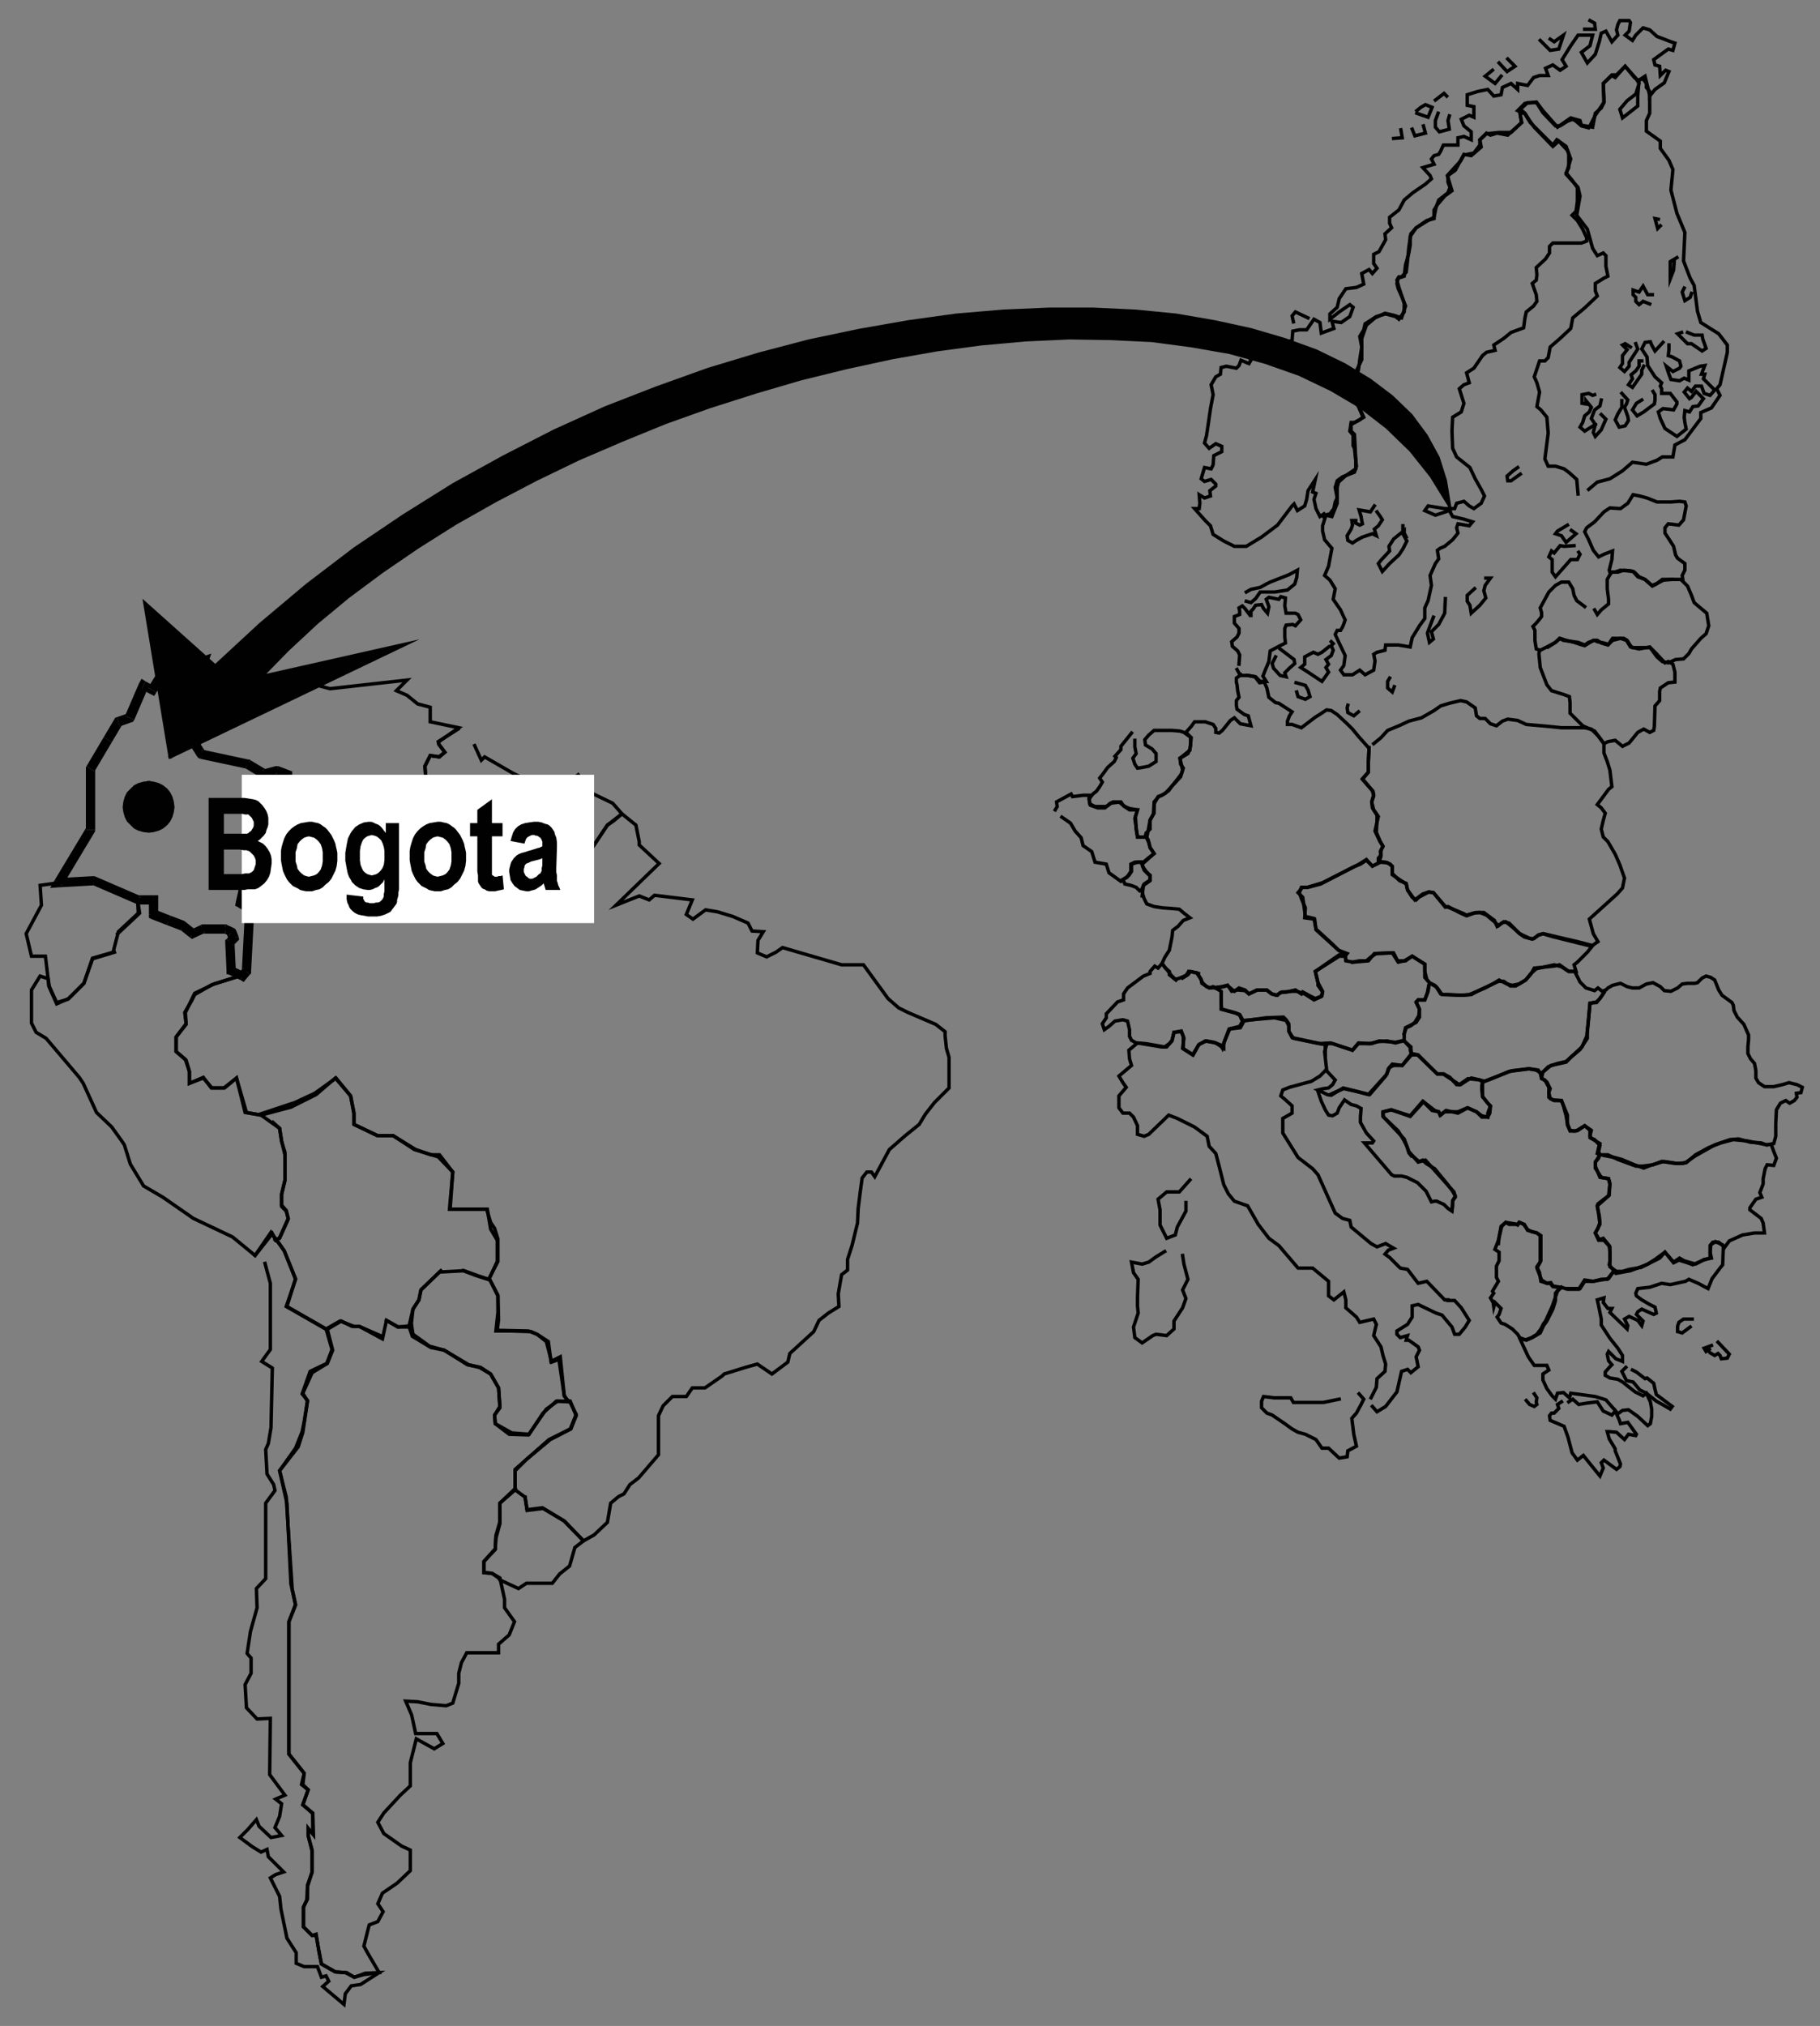 <?xml version="1.0" encoding="utf-8"?>
<!-- Generator: Adobe Illustrator 16.0.0, SVG Export Plug-In . SVG Version: 6.00 Build 0)  -->
<!DOCTYPE svg PUBLIC "-//W3C//DTD SVG 1.1//EN" "http://www.w3.org/Graphics/SVG/1.1/DTD/svg11.dtd">
<svg version="1.1" id="Layer_1" xmlns="http://www.w3.org/2000/svg" xmlns:xlink="http://www.w3.org/1999/xlink" x="0px" y="0px"
	 width="266px" height="296px" viewBox="0 0 266 296" enable-background="new 0 0 266 296" xml:space="preserve">
<rect x="0" y="0" width="266" height="296" fill="#808080" stroke="none"/>
<polyline fill="none" stroke="#010101" stroke-width="0.5" stroke-linecap="square" stroke-miterlimit="10" points="36.407,132.737 
	36.117,140.961 35.825,141.831 35.341,142.509 31.268,143.767 28.456,145.121 27.098,147.926 27.195,149.668 25.74,151.507 
	25.74,153.634 27.098,154.796 27.68,156.537 27.68,158.278 29.716,157.408 30.88,158.955 32.819,158.955 34.564,157.505 
	36.02,162.535 38.152,162.921 42.516,161.759 46.201,159.923 49.013,157.505 51.244,160.114 51.729,162.535 51.729,164.277 
	55.122,165.921 57.449,165.921 60.553,167.951 64.043,169.017 66.176,171.24 65.789,176.659 71.219,176.659 71.704,179.56 
	72.674,181.204 72.674,184.302 71.51,186.816 72.771,189.235 72.771,191.75 72.479,194.46 74.71,194.46 77.62,194.557 
	78.492,194.942 79.85,196.007 80.625,199.005 81.692,198.619 82.468,203.94 82.953,204.617 83.243,204.715 84.213,206.647 
	83.34,208.777 80.237,210.324 76.94,213.228 75.292,214.679 75.292,217.676 76.746,218.741 77.037,220.677 79.365,220.386 
	82.468,222.224 85.28,225.127 86.831,224.257 88.771,222.418 89.255,219.611 90.419,218.644 91.195,218.259 92.067,216.902 
	93.329,215.935 96.237,212.549 96.237,206.842 96.917,205.392 98.273,204.038 100.31,204.038 101.183,202.778 103.026,202.778 
	105.546,201.037 105.837,200.746 108.94,199.781 110.686,199.296 112.82,200.746 115.146,199.005 115.437,197.748 118.928,194.557 
	119.704,192.912 121.061,191.848 122.613,190.88 122.516,189.041 123,186.237 123.874,185.558 123.874,184.011 124.552,181.884 
	125.328,178.688 125.425,176.562 125.716,174.24 126.006,172.111 126.686,171.24 127.365,171.24 127.849,171.917 129.983,167.951 
	132.31,165.921 134.345,164.277 135.219,162.824 136.577,161.082 138.709,158.955 138.709,154.505 138.322,153.151 138.127,151.313 
	138.127,150.733 136.77,149.668 132.698,147.926 131.34,147.249 129.789,145.895 126.201,140.961 123,140.961 114.371,138.445 
	113.401,139.123 112.043,139.8 110.686,139.22 110.783,137.381 111.558,136.124 109.91,136.026 109.329,134.866 107.098,133.898 
	104.868,133.222 103.122,132.931 101.28,134.286 100.31,133.608 101.183,131.48 95.655,130.803 94.88,131.48 93.425,130.899 
	90.031,132.254 96.334,126.159 93.425,123.45 93.425,122.967 92.94,120.549 90.904,118.904 88.771,120.549 86.056,124.611 
	84.213,125.095 82.273,124.031 79.655,124.031 78.201,125.386 75.777,125.386 74.71,126.063 71.898,126.159 69.183,126.644 
	68.213,127.707 67.146,125.386 67.146,119.678 66.273,118.904 64.916,117.55 63.462,116.388 62.492,117.743 60.843,117.743 
	58.71,118.517 53.474,118.42 52.31,118.033 50.273,117.162 50.759,118.613 51.34,120.161 52.698,122.387 53.861,123.935 
	52.213,125.481 50.953,126.256 50.662,127.03 49.692,127.9 48.625,127.9 45.231,126.934 42.71,124.901 42.128,123.837 
	41.256,124.901 40.674,124.031 36.213,126.256 36.601,127.32 39.219,128.965 35.728,128.965 35.05,131.964 "/>
<polygon fill="#010101" points="29.038,100.232 28.94,100.329 31.365,98.007 30.395,97.04 27.971,99.362 27.874,99.459 
	27.971,99.362 27.971,99.362 27.874,99.459 "/>
<polygon fill="#010101" points="28.068,101.49 27.971,101.684 29.038,100.232 27.874,99.459 26.807,100.909 26.71,101.104 
	26.807,100.909 26.807,101.006 26.71,101.104 "/>
<polygon fill="#010101" points="27.098,104.005 27.098,104.392 28.068,101.49 26.71,101.104 25.74,104.005 25.74,104.392 
	25.74,104.005 25.74,104.199 25.74,104.392 "/>
<polygon fill="#010101" points="27.68,106.134 27.777,106.327 27.098,104.005 25.74,104.392 26.419,106.714 26.517,106.908 
	26.419,106.714 26.419,106.811 26.517,106.908 "/>
<polygon fill="#010101" points="29.522,109.52 30.007,109.81 27.68,106.134 26.517,106.908 28.844,110.584 29.328,110.875 
	28.844,110.584 29.038,110.777 29.328,110.875 "/>
<polygon fill="#010101" points="36.601,111.067 36.31,110.971 29.522,109.52 29.328,110.875 36.117,112.325 35.825,112.229 
	36.601,111.067 36.504,110.971 36.31,110.971 "/>
<polygon fill="#010101" points="38.443,112.422 39.025,112.519 36.601,111.067 35.825,112.229 38.25,113.68 38.832,113.776 
	38.25,113.68 38.541,113.873 38.832,113.776 "/>
<polygon fill="#010101" points="40.674,111.938 40.286,111.938 38.443,112.422 38.832,113.776 40.674,113.293 40.286,113.293 
	40.674,111.938 40.48,111.938 40.286,111.938 "/>
<polygon fill="#010101" points="42.71,113.195 42.226,112.519 40.674,111.938 40.286,113.293 41.837,113.873 41.353,113.195 
	42.71,113.195 42.71,112.712 42.226,112.519 "/>
<polygon fill="#010101" points="42.323,115.421 42.613,114.841 42.71,113.195 41.353,113.195 41.256,114.841 41.546,114.261 
	42.226,115.421 42.613,115.228 42.613,114.841 "/>
<polygon fill="#010101" points="41.45,115.518 41.159,116.099 42.323,115.421 41.546,114.261 40.383,114.938 40.092,115.518 
	40.48,114.938 40.092,115.131 40.092,115.518 "/>
<polygon fill="#010101" points="41.256,116.775 41.353,117.065 41.45,115.518 40.092,115.518 39.995,117.065 40.092,117.355 
	39.995,117.065 39.995,117.259 40.092,117.355 "/>
<polygon fill="#010101" points="42.613,119.193 42.71,119.388 41.256,116.775 40.092,117.355 41.546,119.968 41.643,120.161 
	41.546,119.968 41.546,120.064 41.643,120.161 "/>
<polygon fill="#010101" points="45.425,122.58 45.231,122.193 42.613,119.193 41.643,120.161 44.261,123.16 44.068,122.773 
	45.425,122.58 45.425,122.387 45.231,122.193 "/>
<polygon fill="#010101" points="44.941,127.514 46.007,126.837 45.425,122.58 44.068,122.773 44.649,127.03 45.716,126.353 
	44.941,127.417 46.201,128.481 46.007,126.837 "/>
<polygon fill="#010101" points="42.226,125.288 42.419,125.481 44.941,127.514 45.716,126.353 43.195,124.321 43.389,124.515 
	42.226,125.192 42.226,125.386 42.419,125.386 "/>
<polygon fill="#010101" points="42.613,124.225 41.546,124.128 42.226,125.288 43.389,124.515 42.71,123.354 41.643,123.257 
	42.71,123.45 42.226,122.58 41.643,123.257 "/>
<polygon fill="#010101" points="40.674,125.095 41.74,125.192 42.613,124.225 41.643,123.257 40.771,124.225 41.837,124.321 
	40.674,125.095 41.256,125.772 41.74,125.192 "/>
<polygon fill="#010101" points="41.062,124.611 40.189,124.418 40.674,125.095 41.837,124.321 41.353,123.644 40.48,123.45 
	41.353,123.644 40.964,123.16 40.48,123.45 "/>
<polygon fill="#010101" points="36.892,126.063 36.504,126.837 41.062,124.611 40.48,123.45 35.922,125.676 35.534,126.449 
	35.922,125.676 35.341,125.869 35.534,126.449 "/>
<polygon fill="#010101" points="36.892,126.837 37.28,127.224 36.892,126.063 35.534,126.449 35.922,127.61 36.31,127.997 
	35.922,127.61 36.02,127.9 36.31,127.997 "/>
<polygon fill="#010101" points="38.25,127.514 38.152,127.514 36.892,126.837 36.31,127.997 37.571,128.675 37.474,128.675 
	38.25,127.514 38.25,127.514 38.152,127.514 "/>
<polygon fill="#010101" points="39.219,129.643 39.607,128.384 38.25,127.514 37.474,128.675 38.832,129.545 39.219,128.287 
	39.219,129.643 41.546,129.643 39.607,128.384 "/>
<polygon fill="#010101" points="36.504,129.158 35.825,129.643 39.219,129.643 39.219,128.287 35.825,128.287 35.146,128.771 
	35.825,128.287 35.244,128.287 35.146,128.771 "/>
<polygon fill="#010101" points="35.534,131.383 35.825,132.157 36.504,129.158 35.146,128.771 34.467,131.77 34.758,132.544 
	34.467,131.77 34.371,132.351 34.855,132.544 "/>
<polygon fill="#010101" points="37.183,132.737 36.892,132.157 35.534,131.383 34.758,132.544 36.117,133.318 35.825,132.737 
	37.183,132.737 37.183,132.351 36.795,132.157 "/>
<polygon fill="#010101" points="36.504,142.412 36.698,141.928 37.183,132.737 35.825,132.737 35.341,141.928 35.534,141.444 
	36.504,142.412 36.698,142.219 36.698,141.928 "/>
<polygon fill="#010101" points="35.146,143.187 35.922,143.089 36.504,142.412 35.534,141.444 34.953,142.122 35.728,142.024 
	35.146,143.187 35.631,143.476 35.922,143.089 "/>
<polygon fill="#010101" points="33.11,141.831 33.499,142.412 35.146,143.187 35.728,142.024 34.08,141.251 34.467,141.831 
	33.11,141.831 33.11,142.315 33.499,142.412 "/>
<polygon fill="#010101" points="33.11,137.188 32.916,137.672 33.11,141.831 34.467,141.831 34.274,137.672 34.08,138.155 
	33.11,137.188 32.916,137.381 32.916,137.672 "/>
<polygon fill="#010101" points="33.499,137.381 33.692,136.607 33.11,137.188 34.08,138.155 34.662,137.574 34.855,136.801 
	34.662,137.574 34.953,137.284 34.855,136.801 "/>
<polygon fill="#010101" points="33.499,136.704 33.11,136.414 33.499,137.381 34.855,136.801 34.467,135.834 34.08,135.543 
	34.467,135.834 34.274,135.64 34.08,135.543 "/>
<polygon fill="#010101" points="32.916,136.414 32.625,136.317 33.499,136.704 34.08,135.543 33.207,135.156 32.916,135.06 
	33.207,135.156 33.11,135.06 32.916,135.06 "/>
<polygon fill="#010101" points="29.91,136.317 29.619,136.414 32.916,136.414 32.916,135.06 29.619,135.06 29.328,135.156 
	29.619,135.06 29.522,135.06 29.328,135.156 "/>
<polygon fill="#010101" points="27.777,136.994 28.456,136.994 29.91,136.317 29.328,135.156 27.874,135.834 28.552,135.834 
	27.777,136.994 28.068,137.188 28.456,136.994 "/>
<polygon fill="#010101" points="26.419,135.931 26.322,135.834 27.777,136.994 28.552,135.834 27.098,134.673 27.001,134.575 
	27.098,134.673 27.098,134.673 26.904,134.575 "/>
<polygon fill="#010101" points="24.383,135.156 24.383,135.156 26.419,135.931 27.001,134.575 24.964,133.802 24.964,133.802 
	24.383,135.156 24.48,135.156 24.48,135.156 "/>
<polygon fill="#010101" points="21.765,133.608 22.152,134.286 24.383,135.156 24.964,133.802 22.734,132.931 23.123,133.608 
	21.765,133.608 21.765,134.093 22.152,134.286 "/>
<polygon fill="#010101" points="22.443,132.157 21.765,131.48 21.765,133.608 23.123,133.608 23.123,131.48 22.443,130.803 
	23.123,131.48 23.123,130.803 22.443,130.803 "/>
<polygon fill="#010101" points="19.922,132.061 20.213,132.157 22.443,132.157 22.443,130.803 20.213,130.803 20.504,130.899 
	19.922,132.157 20.116,132.157 20.213,132.157 "/>
<polygon fill="#010101" points="13.716,129.352 13.425,129.255 19.922,132.061 20.504,130.899 14.007,128.094 13.716,127.997 
	14.007,127.997 13.813,127.997 13.716,127.997 "/>
<polygon fill="#010101" points="7.995,128.578 8.577,129.643 13.716,129.352 13.716,127.997 8.577,128.287 9.159,129.352 
	7.995,128.578 7.316,129.738 8.577,129.643 "/>
<polygon fill="#010101" points="12.552,121.226 12.649,120.838 7.995,128.578 9.159,129.352 13.813,121.612 13.91,121.226 
	13.813,121.612 13.91,121.419 13.91,121.226 "/>
<polygon fill="#010101" points="12.649,111.938 12.552,112.325 12.552,121.226 13.91,121.226 13.91,112.325 13.813,112.712 
	12.649,111.938 12.552,112.132 12.552,112.325 "/>
<polygon fill="#010101" points="15.17,107.681 15.17,107.681 12.649,111.938 13.813,112.712 16.334,108.456 16.334,108.456 
	15.17,107.681 15.17,107.681 15.17,107.681 "/>
<polygon fill="#010101" points="17.11,104.779 16.723,105.07 15.17,107.681 16.334,108.456 17.886,105.843 17.498,106.134 
	17.11,104.779 16.82,104.876 16.723,105.07 "/>
<polygon fill="#010101" points="18.274,104.586 18.758,104.199 17.11,104.779 17.498,106.134 19.146,105.553 19.631,105.166 
	19.146,105.553 19.438,105.457 19.631,105.166 "/>
<polygon fill="#010101" points="21.28,99.555 20.311,99.846 18.274,104.586 19.631,105.166 21.667,100.426 20.698,100.716 
	21.28,99.555 20.698,99.168 20.311,99.846 "/>
<polygon fill="#010101" points="21.667,100.426 22.541,100.232 21.28,99.555 20.698,100.716 21.959,101.393 22.832,101.2 
	21.959,101.393 22.541,101.684 22.832,101.2 "/>
<polygon fill="#010101" points="23.123,98.394 22.734,98.685 21.667,100.426 22.832,101.2 23.898,99.459 23.51,99.749 
	23.026,98.394 22.832,98.491 22.734,98.685 "/>
<polygon fill="#010101" points="30.395,96.943 29.522,95.976 23.123,98.394 23.51,99.749 29.91,97.331 29.038,96.363 30.395,96.943 
	30.88,95.492 29.425,95.976 "/>
<polyline fill="none" stroke="#010101" stroke-width="0.5" stroke-linecap="square" stroke-miterlimit="10" points="28.456,99.846 
	29.716,101.586 29.716,104.103 30.783,104.973 32.722,104.876 32.722,100.039 36.213,98.588 40.092,98.781 42.031,99.942 
	46.007,100.039 48.237,100.62 59.486,99.362 57.935,100.909 59.486,101.586 61.037,102.844 62.879,103.328 62.879,105.457 
	67.05,106.327 64.141,108.358 64.141,108.746 65.013,109.907 64.238,110.584 62.879,110.391 62.104,111.938 62.201,113.39 
	63.268,115.131 64.238,115.131 63.752,116.388 63.268,116.679 62.492,117.743 60.553,117.743 58.516,118.517 53.571,118.42 
	52.31,118.033 50.467,117.162 50.467,117.937 51.534,120.354 52.989,122.58 53.861,123.935 52.02,125.676 50.953,126.256 
	50.759,126.934 49.789,127.9 48.625,127.9 45.328,126.934 44.747,122.87 42.128,119.678 40.48,116.872 40.771,115.614 
	41.837,114.841 41.934,113.195 40.48,112.615 38.638,113.1 36.213,111.648 29.425,110.196 27.001,106.23 26.419,104.199 
	27.486,101.2 "/>
<polyline fill="none" stroke="#010101" stroke-width="0.5" stroke-linecap="square" stroke-miterlimit="10" points="66.953,106.521 
	64.043,108.358 64.141,108.746 65.013,109.907 64.141,110.584 62.879,110.391 62.104,111.938 62.201,113.39 63.268,115.131 
	64.238,115.131 63.655,116.485 66.08,118.613 67.146,119.678 67.05,125.386 68.213,127.707 69.085,126.644 71.995,126.159 
	74.419,126.159 75.777,125.386 77.231,125.386 75.97,120.064 73.158,117.937 72.383,116.485 75.195,113.1 70.831,110.584 
	70.347,111.067 69.377,108.939 "/>
<polyline fill="none" stroke="#010101" stroke-width="0.5" stroke-linecap="square" stroke-miterlimit="10" points="8.674,128.965 
	5.862,129.352 6.056,132.254 3.825,136.414 4.601,139.703 6.637,139.703 7.025,142.992 7.123,144.057 8.286,146.668 10.031,145.895 
	12.262,143.669 13.522,139.993 16.528,139.123 17.304,136.124 20.213,133.415 20.116,131.48 13.91,128.675 "/>
<polyline fill="none" stroke="#010101" stroke-width="0.5" stroke-linecap="square" stroke-miterlimit="10" points="16.723,139.123 
	13.522,140.09 12.262,143.669 9.934,145.991 8.286,146.475 7.22,144.153 7.025,142.992 5.862,142.605 4.601,144.637 4.601,149.474 
	5.28,150.827 6.734,151.698 11.583,157.408 12.165,158.278 14.104,162.535 16.334,164.662 17.79,166.695 18.177,167.274 
	19.049,170.081 20.989,173.272 23.801,174.917 28.262,178.013 33.983,180.722 37.28,183.431 39.801,180.239 40.286,181.204 
	40.868,180.916 42.128,178.109 41.837,176.853 41.159,176.079 41.159,174.529 41.643,172.402 41.643,168.725 41.159,166.695 
	40.868,164.856 38.152,162.921 35.825,162.535 34.564,157.505 32.722,158.955 30.977,158.955 29.716,157.505 27.68,158.278 
	27.68,156.537 27.195,154.893 25.74,153.634 25.74,151.507 27.195,149.571 27.001,147.926 27.971,146.281 28.456,145.313 
	30.977,143.863 35.244,142.509 33.789,141.831 33.692,137.574 34.177,137.188 34.08,136.124 33.013,135.736 29.522,135.736 
	28.165,136.414 26.807,135.253 24.577,134.479 22.25,133.512 22.25,131.48 20.116,131.48 20.407,133.415 17.207,136.414 "/>
<polyline fill="none" stroke="#010101" stroke-width="0.5" stroke-linecap="square" stroke-miterlimit="10" points="37.862,162.824 
	43.098,161.082 46.007,159.729 49.11,157.505 51.244,160.114 51.729,162.727 51.729,164.277 55.219,165.921 57.449,165.921 
	60.747,167.951 62.977,168.725 64.238,168.725 66.176,171.24 65.692,176.659 71.122,176.659 71.704,178.595 72.286,179.465 
	72.771,181.013 72.771,184.302 71.413,186.914 69.958,186.429 67.826,185.655 64.238,185.849 61.522,188.461 61.231,189.912 
	60.358,191.268 60.068,193.88 58.226,193.88 56.48,192.912 55.898,195.619 52.504,193.783 51.437,193.783 49.886,193.009 
	47.753,194.266 41.837,190.88 43.195,186.914 41.546,182.754 40.674,181.495 40.286,181.204 40.868,180.818 42.128,178.013 
	41.837,176.95 41.159,176.271 41.159,174.435 41.643,172.499 41.643,168.34 41.159,166.792 40.868,164.856 39.898,163.985 "/>
<polyline fill="none" stroke="#010101" stroke-width="0.5" stroke-linecap="square" stroke-miterlimit="10" points="64.431,185.655 
	61.522,188.461 61.231,189.912 60.358,191.268 59.777,193.783 60.261,195.233 62.977,196.878 64.916,197.266 68.504,199.393 
	70.25,199.781 71.704,200.746 72.868,202.778 73.062,205.683 72.286,206.744 72.383,208.003 74.419,209.551 77.231,209.647 
	79.85,205.874 81.498,204.715 83.146,204.812 82.468,203.94 81.886,198.231 80.528,198.91 80.141,196.007 78.492,194.942 
	77.231,194.46 72.674,194.362 72.868,192.815 72.771,189.332 71.607,187.011 69.474,186.332 67.729,185.655 "/>
<polyline fill="none" stroke="#010101" stroke-width="0.5" stroke-linecap="square" stroke-miterlimit="10" points="55.801,195.233 
	52.504,193.783 51.729,193.783 49.692,193.009 47.656,194.168 48.528,197.169 47.753,199.199 45.328,200.36 44.165,203.649 
	44.941,204.617 44.456,207.712 44.165,209.163 43.195,211.583 40.868,214.872 41.934,219.611 42.516,231.414 43.195,234.509 
	42.226,236.93 42.226,256.277 44.456,259.081 44.068,260.726 45.037,261.502 44.261,263.629 45.716,264.982 45.813,268.08 
	45.037,267.112 45.037,268.177 45.619,270.304 45.619,273.496 44.941,275.432 44.844,277.562 44.358,278.624 44.358,281.526 
	45.619,282.783 46.201,282.592 46.589,285.01 46.977,286.945 49.013,288.104 50.662,288.202 51.729,288.878 53.183,288.493 
	55.414,288.202 53.765,285.396 53.183,284.333 53.958,281.235 55.219,280.753 55.995,279.303 55.607,278.721 55.219,278.141 
	55.898,276.594 58.032,275.141 59.971,273.305 59.971,270.304 58.71,269.725 56.092,267.886 55.219,266.241 56.092,264.888 
	58.516,262.276 59.971,260.92 59.971,257.534 60.843,254.051 63.462,255.504 64.722,254.73 63.849,253.277 60.747,253.277 
	60.165,250.57 59.292,248.538 61.037,248.635 62.977,249.021 65.208,249.215 66.176,248.829 67.05,245.926 67.05,244.476 
	67.438,242.928 68.213,241.475 72.868,241.475 72.868,240.219 74.419,238.862 75.195,236.93 73.74,234.897 73.74,233.641 
	73.062,230.543 71.898,229.866 70.734,229.77 70.734,228.125 72.383,226.384 72.479,224.739 73.062,222.612 73.062,219.611 
	75.292,217.676 75.292,214.872 76.94,213.228 80.431,210.324 83.438,208.777 84.213,206.842 83.34,204.715 81.304,204.715 
	79.365,206.456 77.329,209.551 74.807,209.356 72.383,208.003 72.286,206.744 73.062,205.488 72.868,202.778 71.704,200.746 
	70.056,199.781 68.31,199.393 64.916,197.266 62.783,196.684 60.358,194.942 60.165,193.686 58.128,193.88 56.48,192.912 "/>
<polyline fill="none" stroke="#010101" stroke-width="0.5" stroke-linecap="square" stroke-miterlimit="10" points="75.292,217.484 
	73.062,219.611 73.062,222.321 72.479,224.351 72.383,226.286 70.734,228.125 70.734,229.77 71.898,229.866 72.868,230.543 
	73.062,230.834 75.777,232.091 76.94,231.317 80.722,231.317 81.789,229.964 83.243,228.802 84.019,226.093 85.28,225.127 
	82.468,222.224 79.268,220.288 77.037,220.579 76.746,218.741 "/>
<polyline fill="none" stroke="#010101" stroke-width="0.5" stroke-linecap="square" stroke-miterlimit="10" points="37.28,183.431 
	39.607,180.045 41.546,182.754 43.195,186.816 41.934,190.88 47.849,194.266 48.625,197.266 47.849,199.199 45.619,200.555 
	44.261,203.553 44.941,204.715 44.261,209.26 43.583,211.39 40.868,214.872 41.837,218.741 42.128,223.386 42.71,232.188 
	43.195,234.414 42.226,236.93 42.226,250.665 42.226,256.277 44.456,259.081 44.261,260.726 45.037,261.502 44.261,263.727 
	45.716,264.888 45.716,267.886 45.037,267.209 45.037,268.177 45.619,270.498 45.619,273.496 44.941,275.626 44.941,277.464 
	44.358,278.624 44.358,281.526 45.619,282.783 46.201,282.783 46.977,286.945 49.013,288.104 50.467,288.202 51.825,288.878 
	53.377,288.299 55.414,288.202 52.698,289.943 51.34,290.138 50.467,291.297 50.273,292.847 47.17,290.234 48.043,289.461 
	47.656,288.685 46.977,288.878 46.395,287.331 44.456,287.331 43.292,286.849 43.292,285.299 41.934,283.171 41.062,278.915 
	40.868,277.076 39.51,274.367 40.286,273.884 41.45,273.496 39.219,271.272 39.025,270.207 38.152,270.596 36.892,269.821 
	35.05,268.466 36.213,267.307 37.474,265.854 37.862,266.821 39.607,268.466 41.159,268.177 40.189,267.016 40.868,265.371 
	41.159,263.532 40.286,262.855 41.643,262.276 39.413,259.275 39.51,251.054 37.571,251.15 36.02,249.506 35.825,246.12 
	36.698,244.476 36.698,242.249 36.117,241.572 36.601,238.38 37.571,234.897 37.474,232.091 38.832,230.641 38.832,226.869 
	38.832,219.611 40.189,217.773 39.995,216.902 39.025,215.354 38.832,211.774 39.219,210.904 39.607,208.583 39.801,199.875 
	38.25,198.91 39.51,197.169 39.51,194.653 39.51,190.88 39.51,187.493 38.735,184.59 "/>
<polyline fill="none" stroke="#010101" stroke-width="0.5" stroke-linecap="square" stroke-miterlimit="10" points="75.195,113.1 
	76.94,113.873 83.438,113.873 83.922,115.711 82.564,117.937 83.243,118.613 83.243,120.161 84.31,121.612 84.31,123.354 
	82.176,124.031 79.655,123.935 78.201,125.481 77.231,125.288 75.97,120.064 73.255,118.13 72.383,116.485 "/>
<polyline fill="none" stroke="#010101" stroke-width="0.5" stroke-linecap="square" stroke-miterlimit="10" points="83.438,113.97 
	84.504,113.195 86.734,116.001 89.546,117.355 90.904,118.904 89.644,119.968 88.771,120.549 86.056,124.611 84.213,125.095 
	83.049,124.515 82.273,123.935 84.31,123.354 84.31,121.612 83.243,120.161 83.243,118.807 82.564,117.937 83.922,115.711 "/>
<polyline fill="none" stroke="#010101" stroke-width="0.5" stroke-linecap="square" stroke-miterlimit="10" points="
	170.225,182.852 168.964,183.625 167.897,184.398 166.928,184.688 165.376,184.398 165.667,185.946 166.346,186.914 
	166.249,189.526 166.249,190.782 166.346,191.848 165.667,193.88 165.862,195.428 166.928,196.201 168.479,195.136 168.964,194.942 
	170.516,195.136 171.583,194.168 171.583,193.009 172.843,191.073 173.328,189.718 172.843,188.461 173.619,186.914 
	173.037,184.688 172.843,183.431 "/>
<polyline fill="none" stroke="#010101" stroke-width="0.5" stroke-linecap="square" stroke-miterlimit="10" points="
	198.637,203.649 199.316,204.423 198.928,205.197 198.249,206.456 197.571,207.229 197.861,209.551 198.249,211.292 
	196.989,211.969 196.891,212.84 195.728,213.034 194.176,211.583 193.207,211.583 192.334,210.324 190.782,209.551 189.715,209.26 
	188.843,208.777 187.776,208.003 185.934,206.744 185.159,206.456 184.382,205.683 184.382,204.715 184.673,204.038 
	186.225,204.229 188.65,204.229 189.037,204.906 191.655,204.906 193.401,204.906 195.728,204.423 "/>
<polyline fill="none" stroke="#010101" stroke-width="0.5" stroke-linecap="square" stroke-miterlimit="10" points="
	200.577,205.488 201.254,206.262 202.516,205.488 204.165,203.358 204.842,200.36 205.716,200.069 206.201,200.555 207.267,199.684 
	206.976,198.231 207.461,197.266 207.267,196.78 205.91,195.813 205.522,195.813 205.716,195.136 204.65,195.428 204.165,194.942 
	204.165,194.46 205.716,193.492 206.395,192.427 206.395,190.782 207.267,190.588 209.886,191.848 210.758,192.139 212.212,193.88 
	212.6,194.942 213.28,194.942 214.152,193.88 214.734,192.912 213.571,191.073 212.6,190.009 211.631,190.009 211.631,189.912 
	211.146,189.912 208.528,187.202 207.267,187.493 205.716,185.461 204.65,185.27 203.097,183.722 202.419,183.236 202.904,182.657 
	203.679,182.366 202.516,181.689 201.254,182.172 200.382,181.689 197.474,179.271 197.28,178.304 196.212,178.013 195.146,177.238 
	192.625,171.629 191.849,170.758 189.715,169.113 187.485,165.533 187.485,163.406 188.843,162.63 188.843,161.567 187.776,160.6 
	187.194,160.114 187.485,159.244 188.456,158.858 191.655,157.987 192.916,157.214 193.886,156.246 193.595,153.634 
	193.886,152.666 192.334,152.378 189.037,151.698 188.456,150.827 188.359,150.636 188.359,149.862 187.97,149.087 186.225,148.7 
	181.862,149.087 181.28,150.15 179.728,150.345 178.855,152.378 178.855,153.151 177.692,152.378 176.14,152.086 175.17,152.666 
	174.395,154.119 172.843,153.151 173.037,151.698 172.65,150.636 171.583,150.827 171.292,152.086 170.516,152.957 169.74,152.957 
	166.249,152.378 164.989,153.439 165.085,154.698 165.376,155.666 163.534,157.214 164.117,158.182 164.6,158.858 163.534,160.114 
	163.534,161.856 164.117,162.63 165.085,162.63 165.667,163.212 166.249,164.469 166.249,165.728 167.219,166.016 167.897,165.728 
	170.807,162.921 172.067,163.406 174.589,164.662 176.431,166.016 176.721,167.469 177.692,168.531 178.177,170.369 
	178.855,173.079 179.535,174.435 180.407,175.497 182.346,176.174 183.897,178.883 185.45,180.916 186.904,181.98 189.715,185.27 
	191.849,185.27 194.176,187.202 194.176,189.332 194.952,189.912 196.407,188.752 196.698,189.912 196.698,191.073 198.249,192.427 
	198.734,193.2 200.771,192.718 201.159,193.492 200.771,195.136 201.836,196.78 202.127,198.039 202.516,199.296 202.419,200.36 
	201.254,201.426 201.159,202.682 200.382,204.229 "/>
<polyline fill="none" stroke="#010101" stroke-width="0.5" stroke-linecap="square" stroke-miterlimit="10" points="
	171.874,143.187 170.904,142.412 170.904,141.928 170.322,141.444 169.836,140.768 169.255,141.444 168.77,141.154 168.091,141.928 
	168.091,142.219 167.122,142.605 164.794,144.347 164.213,145.218 164.213,146.088 163.34,146.379 161.692,148.119 161.692,148.7 
	161.11,149.571 161.401,150.441 162.08,149.957 162.952,149.183 164.117,148.99 164.794,149.183 165.085,150.441 165.085,151.41 
	165.376,151.989 166.054,152.378 167.414,152.472 170.225,152.957 170.904,152.472 171.292,151.989 171.583,150.827 172.65,150.733 
	172.941,151.41 172.941,153.248 174.298,154.119 175.267,152.569 176.334,152.086 177.401,152.28 178.372,152.666 178.661,153.151 
	179.049,151.893 179.631,150.345 181.183,149.957 181.667,149.087 181.183,148.217 180.407,147.926 178.564,147.442 
	178.467,146.572 178.467,145.508 178.467,144.83 177.303,144.153 176.721,144.347 175.655,143.669 175.558,143.089 175.17,142.509 
	175.17,142.219 174.006,141.928 173.619,142.412 172.843,142.896 "/>
<polyline fill="none" stroke="#010101" stroke-width="0.5" stroke-linecap="square" stroke-miterlimit="10" points="
	177.692,144.347 178.855,144.153 179.437,143.96 180.019,144.83 180.891,144.637 181.959,144.733 182.54,145.218 183.704,144.637 
	185.159,144.637 185.836,145.218 186.71,145.411 187.097,145.024 188.843,144.83 189.522,144.83 190.685,145.218 192.043,146.088 
	193.11,145.604 193.303,144.83 192.625,143.573 192.238,141.928 195.728,139.51 196.6,139.51 196.698,140.381 197.764,140.574 
	199.995,140.381 200.868,139.316 203.679,139.22 204.261,140.381 205.424,140.381 206.395,139.703 208.237,140.864 208.237,142.799 
	208.916,143.573 208.721,144.83 208.237,146.088 207.267,146.088 206.976,146.475 207.461,147.442 207.461,148.604 206.976,149.377 
	205.424,150.15 205.231,151.021 205.231,151.989 203.97,152.28 201.545,152.086 200.48,152.472 198.54,152.472 197.667,153.439 
	194.467,152.378 192.916,152.472 188.843,151.602 188.359,150.636 188.359,149.571 187.97,148.99 187.583,148.604 185.062,148.7 
	181.571,149.183 181.183,148.313 180.6,148.023 179.535,147.732 178.467,147.442 178.467,146.475 178.467,145.024 "/>
<polyline fill="none" stroke="#010101" stroke-width="0.5" stroke-linecap="square" stroke-miterlimit="10" points="
	205.231,152.086 206.201,152.957 206.104,153.343 206.298,154.119 207.17,154.119 210.081,156.923 210.952,156.923 213.28,158.47 
	214.541,157.6 216.286,157.794 216.771,158.085 218.031,157.6 220.553,156.537 223.558,156.149 224.819,156.343 225.207,156.923 
	226.273,155.857 227.631,155.375 228.892,155.084 231.219,152.957 231.897,151.41 232.189,148.7 232.382,146.572 233.352,146.475 
	234.031,145.604 234.419,145.024 233.545,144.347 233.061,144.733 231.8,144.347 230.928,143.476 230.152,141.928 229.28,141.928 
	227.921,140.961 227.146,141.154 224.237,141.444 223.752,142.315 222.976,143.187 222.007,143.767 221.037,143.96 220.261,143.767 
	219.679,143.476 219.097,143.187 218.322,143.669 217.062,144.347 214.734,145.313 213.474,145.411 210.952,145.313 
	210.564,145.218 209.886,144.153 209.012,143.669 208.819,143.96 208.625,145.024 208.237,146.088 207.267,146.088 206.976,146.379 
	207.461,147.442 207.364,148.409 206.782,149.377 206.201,149.862 205.522,150.15 205.231,151.021 "/>
<polyline fill="none" stroke="#010101" stroke-width="0.5" stroke-linecap="square" stroke-miterlimit="10" points="
	193.789,156.343 195.146,157.794 194.758,158.47 194.176,158.955 193.401,159.053 192.625,159.244 193.983,159.923 194.564,160.021 
	196.309,158.955 200.188,159.923 202.516,157.214 203.097,155.955 203.679,155.666 204.94,155.666 206.298,154.119 206.201,153.151 
	205.231,152.086 204.65,152.184 203.97,152.378 202.71,152.086 201.449,152.184 200.188,152.472 198.54,152.378 197.667,153.439 
	194.758,152.472 193.692,152.472 193.692,154.214 "/>
<polyline fill="none" stroke="#010101" stroke-width="0.5" stroke-linecap="square" stroke-miterlimit="10" points="233.74,168.822 
	233.643,169.21 233.158,169.79 233.158,170.661 234.031,172.014 235.097,172.208 235.292,172.885 235.194,174.626 234.806,174.917 
	233.545,175.885 233.449,176.271 233.74,177.627 233.837,178.595 233.545,179.465 233.158,180.142 233.74,181.109 234.322,180.916 
	235.194,181.98 235.292,182.945 235.292,184.204 235.194,184.784 236.165,186.043 238.297,185.655 240.625,184.784 242.564,183.816 
	243.34,182.945 244.601,184.496 245.375,184.107 246.637,184.496 247.413,184.784 248.963,184.107 249.934,183.816 249.934,183.14 
	250.031,181.884 250.709,181.398 251.777,181.884 251.97,182.366 252.746,181.301 254.685,180.431 256.43,180.142 257.885,180.142 
	257.691,178.688 257.401,178.013 255.752,176.756 255.752,176.465 256.625,175.209 257.497,174.917 257.207,174.24 257.691,172.981 
	257.691,172.208 257.982,170.758 258.273,170.178 259.244,170.272 259.63,169.21 259.244,168.242 258.855,167.178 258.273,167.274 
	255.365,166.695 253.328,166.501 251.486,166.983 249.74,167.663 247.8,168.725 246.443,169.887 245.086,169.984 243.146,169.693 
	241.207,170.272 240.237,170.661 238.879,170.178 237.037,169.401 235.97,169.113 234.419,168.822 "/>
<polyline fill="none" stroke="#010101" stroke-width="0.5" stroke-linecap="square" stroke-miterlimit="10" points="
	218.516,182.561 219.097,182.945 219.097,183.816 219.097,184.204 218.71,184.979 218.71,186.623 219,187.202 218.128,188.655 
	218.322,188.944 217.836,189.623 218.225,190.3 218.322,190.977 218.516,190.3 219.388,191.171 219.097,192.041 218.806,192.427 
	219.388,193.298 219.97,193.492 221.037,194.168 221.813,194.942 222.104,195.428 223.073,195.813 223.947,195.428 225.11,194.748 
	225.595,193.686 226.079,193.009 226.953,191.268 227.34,190.009 227.34,188.944 228.018,188.073 226.953,187.882 226.661,187.396 
	226.079,187.493 225.207,187.202 225.013,185.946 224.625,185.075 225.207,184.204 225.207,181.495 225.207,180.527 
	224.625,180.142 223.849,179.948 223.267,179.656 222.685,178.883 222.104,178.595 221.813,178.98 221.619,178.883 220.553,178.883 
	220.068,178.595 219.388,179.174 219.097,180.722 219,181.689 "/>
<polyline fill="none" stroke="#010101" stroke-width="0.5" stroke-linecap="square" stroke-miterlimit="10" points="
	234.419,145.024 233.837,145.895 233.352,146.379 232.382,146.572 231.995,150.827 231.995,151.698 230.928,153.343 
	229.667,154.407 228.892,155.182 226.661,155.666 225.498,156.634 225.304,157.505 226.079,158.085 226.564,159.053 226.37,159.632 
	226.564,160.503 227.146,160.794 228.212,160.794 228.503,161.567 228.892,163.018 229.085,164.18 229.473,165.146 230.055,165.242 
	230.637,165.146 231.606,164.469 232.577,165.146 232.382,165.921 232.577,166.307 233.061,166.501 233.837,167.372 
	233.643,168.242 233.837,168.725 235,168.725 236.455,169.401 239.074,170.369 240.139,170.369 241.595,170.178 242.855,169.693 
	244.892,169.984 245.958,169.984 246.443,169.79 247.704,168.919 250.612,167.274 252.842,166.501 254.103,166.404 255.85,166.887 
	257.401,166.983 258.176,167.274 259.244,167.081 259.534,166.016 259.534,164.18 259.63,162.147 260.212,161.18 260.989,160.794 
	261.57,161.18 262.25,160.794 262.637,160.309 262.541,159.729 263.218,159.632 263.413,158.858 262.637,158.47 261.473,158.182 
	260.503,158.47 259.244,158.762 257.885,158.762 257.013,158.182 256.625,157.505 256.625,156.44 256.43,155.375 255.85,154.698 
	255.461,153.925 255.461,152.957 255.559,151.893 255.559,151.216 254.879,149.668 253.911,148.604 253.425,147.636 
	253.328,146.862 253.134,146.475 251.679,145.411 251.194,144.637 250.612,143.187 250.031,142.799 249.352,142.605 
	248.771,142.896 248.091,143.573 247.704,143.669 246.637,143.669 245.861,143.767 245.183,144.347 244.212,144.83 243.244,144.733 
	242.662,144.153 241.595,143.573 240.625,143.767 239.558,144.347 238.588,144.347 237.813,144.153 236.842,143.669 235.679,143.96 
	235,144.347 234.71,144.637 234.419,144.733 234.322,144.83 "/>
<polyline fill="none" stroke="#010101" stroke-width="0.5" stroke-linecap="square" stroke-miterlimit="10" points="
	154.225,118.323 154.516,117.839 154.418,117.162 156.552,116.001 156.747,116.388 158.297,116.194 159.558,116.194 159.17,116.775 
	159.364,117.646 160.431,118.033 161.498,118.033 162.274,117.355 163.826,117.162 164.213,117.743 165.085,118.323 
	166.249,118.323 165.958,119.291 166.054,121.129 166.249,122.29 167.51,122.29 167.897,123.063 168.091,123.837 168.673,124.708 
	167.801,125.386 167.122,125.966 166.249,125.966 165.376,126.256 165.376,127.32 164.989,127.9 163.826,128.771 162.08,127.514 
	161.692,126.256 160.043,125.966 159.558,124.418 158.297,123.548 158.006,122.387 157.134,121.419 156.456,120.258 
	155.195,119.388 "/>
<polyline fill="none" stroke="#010101" stroke-width="0.5" stroke-linecap="square" stroke-miterlimit="10" points="
	166.928,130.899 167.122,129.352 168.091,128.675 168.091,127.9 167.51,127.32 167.025,126.644 166.831,125.966 165.862,125.966 
	165.28,126.256 165.28,127.32 164.698,128.191 164.117,128.481 164.407,129.158 165.28,129.352 166.054,129.643 166.54,130.125 "/>
<polyline fill="none" stroke="#010101" stroke-width="0.5" stroke-linecap="square" stroke-miterlimit="10" points="
	165.376,107.101 163.826,109.036 163.826,109.52 162.952,110.487 163.146,110.68 162.855,111.262 161.886,112.132 161.11,113.195 
	160.722,113.68 161.11,114.261 160.722,114.938 160.238,115.614 159.849,115.905 159.17,116.582 159.267,117.452 160.043,117.839 
	161.692,117.839 162.661,117.162 163.534,117.162 164.407,117.839 165.085,118.13 166.249,118.323 165.862,119.581 166.249,122.29 
	167.122,122.29 167.607,122.29 167.801,121.419 168.091,119.774 168.673,118.807 168.673,117.162 169.353,116.388 170.322,115.905 
	172.552,113.486 172.843,112.519 172.456,110.777 173.91,109.616 174.104,107.778 173.037,107.004 172.456,106.811 171.292,106.714 
	168.673,106.714 167.897,107.392 167.316,108.069 167.414,108.842 168.382,109.423 168.964,110.1 168.964,111.262 167.897,111.938 
	166.928,112.132 166.249,112.229 165.862,111.648 165.571,110.777 166.054,110.1 165.862,109.133 165.862,108.165 "/>
<polyline fill="none" stroke="#010101" stroke-width="0.5" stroke-linecap="square" stroke-miterlimit="10" points="180.794,97.814 
	181.28,98.685 182.443,98.685 183.51,98.878 184.188,99.555 185.062,99.555 184.577,98.781 184.964,97.814 185.45,96.653 
	185.643,95.105 186.904,94.428 187.874,93.945 187.776,93.074 187.776,91.816 187.97,91.333 188.941,91.235 189.328,91.429 
	190.104,90.559 189.715,89.784 189.328,89.591 188.359,89.591 187.97,89.591 187.776,88.527 187.874,87.365 187.194,87.173 
	186.904,87.56 185.45,87.269 185.062,87.56 185.45,88.623 185.255,89.591 184.673,88.914 184.382,88.333 183.51,88.43 
	183.123,89.011 182.831,89.301 182.831,90.171 182.831,90.075 181.959,88.914 181.571,88.527 181.085,88.817 181.183,89.301 
	181.183,89.784 180.407,90.075 180.407,91.042 181.085,91.816 181.085,92.493 180.794,93.074 180.019,93.75 180.115,94.428 
	180.891,95.105 181.183,95.686 181.085,97.04 "/>
<polyline fill="none" stroke="#010101" stroke-width="0.5" stroke-linecap="square" stroke-miterlimit="10" points="182.152,87.849 
	182.831,88.043 183.51,87.462 184.188,86.495 186.322,86.495 188.165,86.205 189.231,85.334 189.522,84.367 189.619,83.303 
	188.359,83.979 185.643,85.044 185.062,85.334 184.188,85.818 182.831,86.108 182.152,86.495 "/>
<polyline fill="none" stroke="#010101" stroke-width="0.5" stroke-linecap="square" stroke-miterlimit="10" points="187.097,94.814 
	189.133,96.363 189.231,96.943 188.456,97.621 187.776,98.298 187.97,98.878 187.097,98.685 186.127,97.621 185.934,96.943 
	186.418,95.976 "/>
<polyline fill="none" stroke="#010101" stroke-width="0.5" stroke-linecap="square" stroke-miterlimit="10" points="194.564,93.75 
	194.855,94.041 194.564,94.332 194.855,95.008 194.564,95.783 193.789,96.363 194.176,97.04 193.789,97.523 194.176,98.201 
	193.207,99.555 191.17,98.201 190.104,97.523 190.685,97.04 190.685,95.976 191.947,95.299 192.625,95.589 193.207,95.299 
	194.176,94.525 "/>
<polyline fill="none" stroke="#010101" stroke-width="0.5" stroke-linecap="square" stroke-miterlimit="10" points="189.424,99.749 
	190.782,100.136 191.17,100.813 191.461,101.78 190.782,102.167 189.715,101.78 189.522,101.104 "/>
<polyline fill="none" stroke="#010101" stroke-width="0.5" stroke-linecap="square" stroke-miterlimit="10" points="203.097,99.071 
	202.807,99.555 202.807,100.522 203.485,101.104 203.776,100.329 "/>
<polyline fill="none" stroke="#010101" stroke-width="0.5" stroke-linecap="square" stroke-miterlimit="10" points="
	196.989,103.038 196.891,103.425 196.989,104.103 197.861,104.586 198.54,104.005 "/>
<polyline fill="none" stroke="#010101" stroke-width="0.5" stroke-linecap="square" stroke-miterlimit="10" points="181.376,98.588 
	180.698,99.071 180.698,99.652 180.794,100.039 180.891,100.909 181.085,101.877 180.698,102.361 180.698,103.038 180.794,103.619 
	181.862,104.392 182.443,104.586 182.831,106.037 181.28,105.747 180.407,104.876 179.826,105.263 178.661,106.714 178.177,107.101 
	177.692,107.004 177.692,106.424 177.303,105.843 176.14,105.457 174.589,105.457 174.104,106.134 173.328,107.004 174.006,107.681 
	174.006,108.842 173.91,109.423 173.619,110.1 172.65,110.68 172.456,110.777 172.552,111.648 172.941,112.229 172.65,113.1 
	172.067,113.873 171.292,114.841 170.807,115.518 169.836,116.194 169.255,116.388 168.673,117.452 168.577,118.904 
	168.091,119.871 168.091,121.129 167.51,121.709 167.414,122.096 167.801,122.677 168.091,123.837 168.673,124.708 166.928,126.256 
	167.219,127.126 167.897,127.804 168.091,127.9 168.091,128.578 167.219,129.158 166.831,130.029 167.219,131.287 167.607,132.061 
	168.673,132.448 169.934,132.641 171.292,132.737 172.358,132.835 173.037,133.415 173.91,134.093 172.941,134.479 172.165,135.35 
	171.388,135.931 171.292,136.897 170.904,138.832 170.225,139.896 169.836,140.768 170.904,142.122 171.195,142.509 
	171.776,143.089 172.456,142.896 173.328,142.509 173.619,142.122 173.715,141.928 174.88,142.122 175.364,142.799 175.752,143.573 
	176.334,144.153 177.012,144.347 178.564,144.153 179.34,143.96 180.407,144.83 181.085,144.347 181.959,144.637 182.54,145.218 
	183.8,144.637 185.062,144.637 185.934,145.218 186.516,145.411 187.388,144.927 188.067,144.927 189.328,144.637 190.201,145.218 
	190.395,144.927 191.461,145.508 192.238,145.895 193.207,145.508 193.303,144.927 192.625,143.96 192.625,143.573 192.238,141.928 
	195.728,139.703 196.6,139.703 196.891,139.316 195.631,138.832 194.661,137.865 192.334,135.736 192.043,134.188 190.782,133.898 
	190.589,132.448 190.395,131.093 189.715,130.416 190.201,129.836 190.395,129.643 191.073,129.643 193.303,128.965 
	197.861,126.644 198.832,126.256 199.704,125.676 200.577,126.546 201.545,126.063 201.836,125.095 201.74,124.418 202.127,123.644 
	201.643,122.87 200.964,121.419 201.449,119.291 200.771,118.323 200.48,117.162 200.771,116.292 200.577,115.518 199.123,113.873 
	199.995,112.809 199.995,111.262 200.091,109.326 198.54,107.585 197.667,106.521 196.891,105.747 195.437,104.392 194.564,103.812 
	193.886,103.715 193.012,104.295 192.238,104.779 190.201,106.327 188.843,105.843 188.165,105.843 188.165,105.36 188.456,104.586 
	188.843,104.005 186.904,102.748 186.418,102.651 185.45,101.877 185.159,100.522 184.771,99.652 184.091,99.749 183.414,98.878 
	182.346,98.685 "/>
<polyline fill="none" stroke="#010101" stroke-width="0.5" stroke-linecap="square" stroke-miterlimit="10" points="
	200.091,109.229 199.995,111.357 199.995,112.809 199.123,113.776 200.673,115.614 200.771,116.099 200.48,117.162 200.577,118.033 
	201.254,119.097 201.254,119.774 201.159,121.612 201.74,122.967 202.127,123.644 201.836,124.225 201.836,124.901 201.449,125.386 
	201.449,125.869 202.516,125.966 203.194,126.256 203.485,126.644 203.485,127.61 204.552,128.675 205.522,129.062 205.716,130.029 
	206.782,131.48 207.947,130.609 208.819,130.319 209.498,130.416 211.244,132.448 211.631,132.544 213.764,133.415 214.346,133.705 
	215.315,133.415 216.286,133.318 217.254,133.705 218.419,134.673 219,135.253 219.485,134.866 220.068,134.673 221.037,135.446 
	222.104,136.414 222.782,136.897 223.849,137.188 224.237,137.092 224.819,136.607 225.498,136.414 226.758,136.801 
	232.577,138.252 233.545,137.574 232.867,136.414 232.286,134.286 236.359,130.609 237.133,129.738 237.425,128.287 
	236.746,126.353 236.068,124.806 235,122.967 234.322,122.29 234.031,121.129 234.322,119.871 234.614,118.807 234.031,118.033 
	233.449,117.55 234.031,116.775 235.097,115.324 235.583,114.938 235.292,112.519 234.903,111.262 234.419,110.004 234.419,108.649 
	233.643,107.585 232.577,106.521 231.606,106.327 228.212,106.327 226.37,106.134 223.073,105.843 221.813,105.263 220.359,105.07 
	219.583,105.36 218.71,106.037 217.836,105.747 217.062,104.973 216.286,104.973 215.8,104.586 215.606,103.425 214.346,102.554 
	213.474,102.361 211.825,102.748 210.564,103.135 209.595,103.812 207.752,104.876 205.91,105.36 204.456,106.037 202.807,106.714 
	201.836,107.778 200.771,108.649 "/>
<polyline fill="none" stroke="#010101" stroke-width="0.5" stroke-linecap="square" stroke-miterlimit="10" points="225.013,95.008 
	224.916,95.492 225.11,97.523 226.079,100.039 226.758,100.909 228.601,101.49 229.375,101.78 229.473,102.651 229.473,104.199 
	231.315,106.037 232.382,106.521 233.061,106.811 234.419,108.649 235,108.358 236.068,108.165 237.133,109.036 238.104,108.552 
	239.365,107.004 240.237,106.521 241.11,107.004 241.692,106.714 241.79,106.134 241.885,103.135 242.564,102.361 242.564,101.006 
	242.662,100.522 243.825,99.749 244.794,99.652 244.794,98.201 244.503,97.04 243.825,96.653 243.34,96.847 242.079,95.492 
	241.207,94.621 240.43,94.621 238.588,94.621 238.297,94.332 237.813,93.557 237.328,93.267 235.679,93.267 235.097,94.137 
	234.419,93.945 233.449,93.75 233.061,93.557 232.189,93.848 231.606,94.234 230.637,93.848 228.503,93.557 227.921,93.267 
	227.34,93.848 226.273,94.525 "/>
<polyline fill="none" stroke="#010101" stroke-width="0.5" stroke-linecap="square" stroke-miterlimit="10" points="229.085,76.724 
	227.631,77.595 227.34,77.982 228.212,78.272 228.892,79.239 229.57,78.659 230.346,77.982 229.667,77.498 "/>
<polyline fill="none" stroke="#010101" stroke-width="0.5" stroke-linecap="square" stroke-miterlimit="10" points="230.055,79.724 
	228.601,79.82 228.018,79.724 227.146,80.788 226.758,80.497 226.37,81.368 226.855,81.755 226.855,83.593 227.34,84.27 
	229.57,81.755 230.541,81.755 230.928,80.981 230.734,80.69 "/>
<polyline fill="none" stroke="#010101" stroke-width="0.5" stroke-linecap="square" stroke-miterlimit="10" points="245.958,84.754 
	245.861,84.077 246.25,83.303 246.25,82.335 245.183,81.562 244.892,81.077 244.601,79.82 243.921,78.756 243.34,77.886 
	243.34,77.111 243.825,76.531 245.375,76.724 246.055,75.95 246.443,73.918 246.25,73.338 245.473,73.241 244.212,73.338 
	242.176,73.338 240.721,72.758 239.656,72.468 238.685,72.274 237.91,73.532 236.842,74.306 235.292,74.209 234.419,74.79 
	233.061,76.24 231.897,77.111 231.606,77.691 232.189,78.853 232.867,80.401 233.643,81.368 234.419,80.981 235.679,80.497 
	235.583,81.755 235.194,83.303 235.292,83.593 235.97,83.593 236.842,83.303 238.685,83.496 239.365,84.27 240.43,84.657 
	241.401,85.527 241.982,85.334 243.146,84.754 244.407,84.657 "/>
<polyline fill="none" stroke="#010101" stroke-width="0.5" stroke-linecap="square" stroke-miterlimit="10" points="221.813,68.308 
	221.133,68.791 220.261,69.565 220.359,70.243 220.842,70.243 222.201,69.275 "/>
<polyline fill="none" stroke="#010101" stroke-width="0.5" stroke-linecap="square" stroke-miterlimit="10" points="230.637,72.177 
	230.443,70.049 229.375,69.082 228.601,68.501 227.34,68.114 226.273,68.114 225.79,67.05 226.273,63.277 226.079,60.956 
	225.207,59.891 224.625,59.408 225.013,57.279 224.625,55.925 224.237,55.054 225.013,52.732 225.79,52.732 226.273,52.248 
	226.564,50.701 228.018,49.443 229.57,47.992 229.861,46.444 231.606,44.993 233.449,43.251 233.158,42.478 233.158,41.414 
	234.419,40.64 235,40.35 234.71,38.898 234.71,37.35 234.322,36.963 233.449,37.35 232.771,36.286 231.995,33.48 230.443,31.449 
	230.928,28.644 230.637,27.386 228.892,25.451 229.57,23.226 229.085,21.969 227.825,20.614 226.953,21.388 224.237,18.583 
	223.558,17.615 222.879,16.551 222.201,15.97 223.267,15.003 224.625,15.003 225.498,16.164 227.631,18.583 229.57,17.228 
	230.928,17.615 231.123,18.292 232.771,18.583 233.158,16.551 234.031,15.777 234.419,15.003 234.419,14.229 234.322,12.197 
	235.583,10.94 236.262,10.94 237.522,9.682 239.074,11.424 239.558,12.197 239.074,13.746 237.813,14.713 236.746,15.97 
	237.133,17.228 239.365,15.486 239.365,13.939 239.558,11.713 240.43,11.133 241.11,13.939 241.11,16.551 240.625,17.615 
	240.625,19.163 242.662,20.614 242.662,21.678 243.921,23.419 244.503,24.773 244.212,27.772 245.086,31.159 246.25,33.964 
	246.055,38.125 247.024,40.64 247.606,41.703 248.091,45.477 248.577,47.121 251.194,48.766 252.455,50.41 252.455,51.475 
	251.388,56.215 250.903,56.795 251.388,57.763 250.128,59.601 248.577,60.278 248.577,61.148 246.25,64.245 244.794,65.019 
	244.503,66.76 242.953,66.76 242.176,67.244 240.625,67.824 238.588,67.534 237.133,68.791 235.292,69.952 233.449,70.436 
	232.189,71.5 "/>
<polyline fill="none" stroke="#010101" stroke-width="0.5" stroke-linecap="square" stroke-miterlimit="10" points="242.37,32.029 
	241.885,31.933 242.273,33.384 242.662,32.997 "/>
<polyline fill="none" stroke="#010101" stroke-width="0.5" stroke-linecap="square" stroke-miterlimit="10" points="245.086,37.641 
	244.116,38.221 244.116,40.736 244.601,39.479 244.698,38.221 244.407,38.125 "/>
<polyline fill="none" stroke="#010101" stroke-width="0.5" stroke-linecap="square" stroke-miterlimit="10" points="246.152,42.091 
	245.861,42.671 246.25,43.929 247.024,43.445 247.218,42.865 "/>
<polyline fill="none" stroke="#010101" stroke-width="0.5" stroke-linecap="square" stroke-miterlimit="10" points="241.499,43.058 
	240.819,43.058 240.139,41.8 239.558,42.671 238.685,42.381 238.685,43.058 239.074,43.445 239.074,44.026 239.558,44.509 
	240.139,44.026 241.11,44.413 "/>
<polyline fill="none" stroke="#010101" stroke-width="0.5" stroke-linecap="square" stroke-miterlimit="10" points="245.764,48.572 
	245.183,48.766 246.637,50.217 247.218,50.217 248.771,51.281 249.352,50.894 248.867,49.54 248.771,48.959 247.606,48.959 
	246.637,48.572 "/>
<polyline fill="none" stroke="#010101" stroke-width="0.5" stroke-linecap="square" stroke-miterlimit="10" points="239.074,50.217 
	239.365,50.991 238.104,52.926 238.104,53.506 237.425,54.28 236.746,53.7 237.133,53.119 237.133,51.958 237.813,51.087 
	237.133,50.41 237.522,50.217 238.297,50.701 "/>
<polyline fill="none" stroke="#010101" stroke-width="0.5" stroke-linecap="square" stroke-miterlimit="10" points="239.946,52.732 
	239.558,52.732 239.558,53.022 239.558,53.216 239.558,53.506 239.074,54.184 238.394,54.764 238.588,55.344 238.007,56.215 
	238.588,56.602 239.946,54.667 239.946,54.087 240.237,53.506 "/>
<polyline fill="none" stroke="#010101" stroke-width="0.5" stroke-linecap="square" stroke-miterlimit="10" points="233.061,57.666 
	232.771,57.763 232.189,57.473 231.219,57.666 231.219,58.924 231.8,59.02 231.8,58.537 232.577,59.504 232.286,60.181 
	231.606,60.762 231.315,61.729 230.928,62.406 231.606,62.987 233.158,62.019 232.577,61.148 233.061,59.891 233.837,59.311 
	234.031,58.44 "/>
<polyline fill="none" stroke="#010101" stroke-width="0.5" stroke-linecap="square" stroke-miterlimit="10" points="234.031,60.568 
	234.71,61.246 234.322,62.116 234.031,62.793 233.158,63.761 232.867,63.181 233.158,62.019 "/>
<polyline fill="none" stroke="#010101" stroke-width="0.5" stroke-linecap="square" stroke-miterlimit="10" points="237.037,57.473 
	237.91,58.44 237.716,59.02 237.425,59.504 237.91,60.858 238.007,61.439 237.522,62.213 236.649,62.406 236.068,61.343 
	236.455,60.472 237.037,59.504 237.037,58.537 "/>
<polyline fill="none" stroke="#010101" stroke-width="0.5" stroke-linecap="square" stroke-miterlimit="10" points="243.049,50.023 
	241.885,51.281 241.401,50.41 241.207,49.927 240.43,50.023 239.946,50.991 240.721,52.152 240.819,53.409 241.885,55.054 
	242.855,55.925 242.662,56.409 242.855,56.795 242.855,57.473 244.116,57.473 245.086,58.73 245.086,59.02 244.601,59.891 
	243.921,59.794 243.049,59.698 242.37,60.181 242.662,61.148 243.34,62.6 245.086,63.761 246.443,62.696 246.25,61.729 
	246.152,60.956 246.25,59.988 246.927,60.181 247.413,59.408 248.189,59.311 248.963,58.247 247.898,57.182 247.218,58.053 
	246.927,58.247 246.152,57.279 246.637,56.699 247.218,57.182 247.8,56.409 248.674,56.409 249.061,57.473 249.934,57.763 
	250.612,56.989 248.963,55.344 249.158,54.667 248.674,54.667 249.158,53.409 248.48,53.506 246.832,54.184 246.832,55.538 
	246.152,55.247 245.473,55.634 244.212,55.441 243.921,54.667 243.534,53.506 244.503,54.28 245.473,53.796 245.667,53.506 
	245.473,52.732 244.407,52.152 243.825,51.958 243.921,51.087 243.921,50.41 "/>
<polyline fill="none" stroke="#010101" stroke-width="0.5" stroke-linecap="square" stroke-miterlimit="10" points="241.595,57.182 
	241.885,57.666 241.885,58.44 241.79,59.02 240.237,60.181 239.267,60.762 238.588,59.891 239.17,58.924 239.946,58.44 "/>
<polyline fill="none" stroke="#010101" stroke-width="0.5" stroke-linecap="square" stroke-miterlimit="10" points="
	196.698,140.187 196.503,139.412 195.631,138.832 192.334,135.834 192.14,134.286 190.685,134.093 190.782,132.641 190.201,131.287 
	189.91,130.416 190.201,129.643 191.17,129.643 193.012,129.158 198.637,126.256 199.704,125.579 200.577,126.546 201.74,125.966 
	202.807,126.063 203.485,126.546 203.485,127.804 205.522,129.158 205.716,130.029 206.395,131.093 206.976,131.48 207.364,131.093 
	208.819,130.319 209.498,130.416 211.244,132.544 211.631,132.448 213.474,133.415 214.346,133.802 215.704,133.318 
	216.868,133.318 218.419,134.479 218.806,135.35 219.777,134.673 220.553,134.866 222.104,136.414 223.558,137.092 224.043,137.188 
	224.916,136.607 225.595,136.414 227.631,136.897 230.541,137.574 232.771,138.155 231.995,139.123 230.541,140.574 
	230.055,140.961 230.346,141.928 229.28,141.928 228.212,141.251 227.146,140.961 224.528,141.541 223.752,142.219 222.976,143.187 
	221.522,144.057 220.746,144.057 219.777,143.38 219,143.38 216.286,144.637 215.025,145.313 213.861,145.411 211.631,145.313 
	210.758,145.313 210.081,144.347 209.692,143.96 208.916,143.573 208.528,143.089 208.237,141.928 208.237,140.864 206.395,139.703 
	205.231,140.381 204.359,140.574 203.485,139.22 201.159,139.316 200.382,139.8 199.704,140.381 198.734,140.381 197.667,140.574 
	"/>
<polyline fill="none" stroke="#010101" stroke-width="0.5" stroke-linecap="square" stroke-miterlimit="10" points="
	192.625,159.438 193.11,160.891 193.692,162.147 194.176,162.921 194.758,163.018 195.437,162.63 195.728,161.856 196.503,160.697 
	197.474,161.373 198.249,161.567 198.928,161.953 198.832,163.212 198.832,163.985 199.704,165.533 200.771,166.695 
	200.577,166.983 199.414,166.983 199.995,167.663 203.388,171.629 203.776,171.822 204.842,171.822 205.619,172.014 207.17,172.788 
	208.43,174.047 208.721,174.626 209.207,175.594 209.692,175.497 209.983,175.497 211.049,175.982 211.631,176.562 212.212,176.95 
	212.309,176.174 212.309,175.497 212.698,174.724 212.309,174.047 211.437,172.885 209.692,170.758 208.43,169.984 207.947,169.499 
	207.364,169.693 206.493,168.919 206.298,168.919 205.91,168.437 205.619,167.469 205.231,166.695 204.359,165.242 202.225,163.212 
	202.127,162.63 202.225,162.438 203.292,162.147 206.104,163.018 207.947,160.891 209.692,162.244 210.273,162.438 210.564,162.921 
	211.146,162.438 212.212,162.438 213.085,162.438 214.443,161.856 215.8,162.438 216.577,163.018 217.449,163.212 217.449,162.63 
	217.836,161.567 217.449,161.18 216.673,160.212 216.577,159.244 216.577,158.664 216.673,157.891 215.509,157.6 215.025,157.505 
	214.346,157.891 213.474,158.47 212.892,158.47 211.921,157.408 211.049,156.923 210.081,156.923 209.304,156.149 207.267,154.119 
	206.298,153.925 204.94,155.666 203.485,155.473 202.904,156.149 202.71,156.923 199.995,159.923 198.152,159.438 196.407,159.053 
	195.437,159.438 194.37,159.923 "/>
<polyline fill="none" stroke="#010101" stroke-width="0.5" stroke-linecap="square" stroke-miterlimit="10" points="
	224.237,203.649 224.625,204.229 224.528,204.812 224.625,205.197 224.237,205.488 223.558,205.197 223.073,204.617 "/>
<polyline fill="none" stroke="#010101" stroke-width="0.5" stroke-linecap="square" stroke-miterlimit="10" points="
	228.212,204.812 227.631,205.197 227.825,205.776 227.146,206.456 226.758,206.456 226.467,206.842 226.564,207.519 
	228.601,208.389 229.183,210.033 229.764,212.26 230.541,213.325 231.413,212.646 232.577,214.099 233.837,215.646 234.322,214.484 
	234.031,213.71 234.419,213.325 236.262,214.679 236.746,214.29 236.842,213.904 236.068,211.969 236.068,211.678 235.194,210.228 
	234.903,209.163 235.194,209.163 236.262,209.26 237.425,210.324 238.007,209.551 239.074,209.745 239.17,209.551 237.91,207.81 
	236.842,208.003 236.649,207.424 236.068,206.165 235.583,206.744 234.322,206.165 233.449,204.812 231.897,205.003 
	230.734,205.197 229.861,204.423 229.28,204.812 "/>
<polyline fill="none" stroke="#010101" stroke-width="0.5" stroke-linecap="square" stroke-miterlimit="10" points="
	228.212,188.073 227.631,188.655 226.855,190.88 225.885,193.009 225.595,193.395 225.207,194.168 224.625,194.942 223.849,195.428 
	223.073,195.716 222.201,195.716 223.365,198.231 224.237,199.49 225.207,199.49 226.079,199.49 226.37,200.167 225.498,200.746 
	225.498,201.617 226.079,202.876 226.855,203.94 227.34,204.423 227.631,203.553 228.503,203.456 229.375,204.229 229.57,203.553 
	231.026,203.747 233.158,204.038 234.71,204.521 235.292,205.197 236.068,206.067 236.455,206.553 237.133,206.067 238.007,205.971 
	239.365,206.938 240.819,208.292 241.207,208.003 241.401,206.938 241.401,205.874 241.207,204.812 240.625,203.553 240.139,203.94 
	238.976,203.358 237.133,201.908 236.455,201.52 235.292,201.328 234.614,200.94 234.614,200.458 235.292,199.684 235.583,199.393 
	235.097,198.813 234.903,197.846 235.097,197.457 236.165,198.522 237.133,198.91 237.133,198.039 236.455,196.975 235.292,195.524 
	234.031,193.589 234.031,192.718 233.837,191.75 233.643,190.782 233.449,189.912 234.419,189.623 234.322,190.3 235,191.171 
	235.583,191.171 235.292,191.75 237.813,194.168 237.91,193.686 237.425,192.718 238.104,192.33 239.365,192.912 239.946,193.686 
	240.139,193.009 239.17,192.041 239.365,191.653 239.946,191.268 241.692,192.041 242.079,191.848 241.885,190.977 241.11,190.588 
	239.946,189.912 239.17,189.332 239.074,188.944 239.365,188.268 241.11,188.073 242.855,187.493 244.116,187.688 246.346,187.202 
	246.832,186.914 248.189,187.493 249.643,188.268 250.225,186.816 251.388,185.27 251.777,184.784 251.874,182.172 251.777,181.98 
	251.194,181.495 250.323,181.495 249.934,181.98 249.934,182.945 250.128,183.816 249.061,184.011 248.189,184.496 247.8,184.688 
	246.152,184.204 245.473,183.816 244.601,184.398 243.34,182.945 241.885,184.011 240.819,184.688 239.85,185.172 238.104,185.461 
	237.133,185.752 236.165,185.752 235.679,185.946 234.903,186.914 234.031,186.914 232.867,187.202 231.606,187.202 
	230.928,188.268 229.861,188.268 228.892,188.268 "/>
<polyline fill="none" stroke="#010101" stroke-width="0.5" stroke-linecap="square" stroke-miterlimit="10" points="
	237.619,199.781 237.037,200.36 237.716,201.714 238.685,201.908 239.656,203.07 240.625,203.553 242.079,204.715 242.953,205.197 
	244.116,205.874 244.407,205.488 242.079,203.747 241.885,202.973 241.692,202.103 240.721,201.328 240.43,201.426 239.17,200.458 
	238.588,200.167 "/>
<polyline fill="none" stroke="#010101" stroke-width="0.5" stroke-linecap="square" stroke-miterlimit="10" points="
	247.315,192.718 246.055,192.718 245.375,193.2 245.183,193.783 245.183,194.557 245.861,194.748 247.024,193.88 "/>
<polyline fill="none" stroke="#010101" stroke-width="0.5" stroke-linecap="square" stroke-miterlimit="10" points="
	251.097,196.104 252.746,197.846 252.455,198.425 251.583,198.522 251.388,198.039 251.097,197.748 250.612,198.039 
	249.934,197.651 249.643,197.266 250.031,196.975 249.352,197.457 249.061,196.975 250.128,196.587 "/>
<polyline fill="none" stroke="#010101" stroke-width="0.5" stroke-linecap="square" stroke-miterlimit="10" points="173.91,172.402 
	172.358,174.144 170.516,174.144 169.255,175.209 169.545,176.756 169.545,178.98 170.516,180.916 171.776,180.431 172.067,179.271 
	173.328,176.95 173.328,175.691 "/>
<polyline fill="none" stroke="#010101" stroke-width="0.5" stroke-linecap="square" stroke-miterlimit="10" points="231.606,88.623 
	230.443,87.753 230.055,86.979 229.861,86.011 229.28,85.044 228.212,85.044 227.34,85.527 226.37,86.495 225.11,88.817 
	225.304,89.494 225.304,90.075 225.013,90.461 224.528,91.042 224.043,91.526 224.333,92.106 224.333,93.557 224.528,94.814 
	225.11,95.008 226.079,94.525 227.34,93.848 228.018,93.267 228.892,93.557 230.055,93.848 230.928,94.137 231.606,94.332 
	232.867,93.557 233.449,93.557 234.031,93.945 235,94.234 235.679,93.557 236.842,93.267 237.716,93.557 238.297,94.525 
	239.558,94.814 241.11,94.525 242.176,95.976 242.953,96.653 243.825,96.847 244.892,96.363 246.055,96.266 246.832,95.492 
	247.218,94.814 248.577,93.267 249.352,92.59 249.74,91.429 249.449,89.591 248.867,89.107 247.606,88.043 247.218,86.979 
	246.637,85.625 245.667,84.657 245.086,84.657 242.953,84.657 242.079,85.334 241.499,85.625 240.43,84.657 239.558,84.27 
	238.879,83.593 238.394,83.399 237.328,83.303 236.455,83.593 235.583,83.593 235.292,83.979 234.903,84.657 234.903,86.011 
	235.097,87.56 235.097,88.236 234.031,89.107 233.449,89.784 233.061,89.107 "/>
<polyline fill="none" stroke="#010101" stroke-width="0.5" stroke-linecap="square" stroke-miterlimit="10" points="211.244,87.462 
	211.146,89.591 210.273,91.235 209.207,92.299 209.498,93.364 208.916,93.848 208.625,92.493 209.012,91.429 209.498,90.171 "/>
<polyline fill="none" stroke="#010101" stroke-width="0.5" stroke-linecap="square" stroke-miterlimit="10" points="217.159,84.463 
	217.836,84.463 217.062,85.527 216.868,86.302 217.159,87.365 216.286,88.43 215.025,89.591 214.832,88.43 214.443,87.849 
	214.443,86.979 215.509,86.011 "/>
<polyline fill="none" stroke="#010101" stroke-width="0.5" stroke-linecap="square" stroke-miterlimit="10" points="222.394,16.357 
	222.879,16.647 223.656,17.905 226.953,21.195 227.535,20.42 228.892,21.388 229.28,22.452 229.28,23.226 229.28,24.484 
	228.892,25.257 229.764,26.322 230.541,27.386 230.541,28.16 230.541,29.417 230.346,30.869 229.764,31.449 230.541,32.223 
	231.315,33.48 231.897,34.739 231.897,35.222 231.123,35.512 227.825,35.512 226.953,35.512 226.467,35.996 226.467,36.963 
	225.885,37.834 224.528,39.092 224.625,40.156 224.528,40.93 223.947,41.414 224.528,43.058 224.625,44.026 224.141,44.703 
	223.073,45.573 222.879,46.444 222.685,47.895 220.842,48.572 219.777,49.443 218.322,50.41 218.516,51.185 217.254,51.475 
	216.673,51.958 215.413,53.796 214.346,54.474 214.734,55.925 213.958,56.215 213.28,56.795 213.958,58.924 213.571,60.181 
	212.309,60.956 212.212,62.987 212.309,65.502 212.892,66.76 214.832,68.308 215.606,69.952 216.48,71.5 216.965,72.468 
	216.48,73.532 215.413,74.306 214.734,73.918 213.958,73.241 212.892,73.532 212.6,74.306 211.146,74.306 208.721,73.918 
	208.237,74.596 209.789,75.273 211.825,74.596 212.309,75.467 213.958,75.854 215.219,76.24 214.734,76.821 213.085,76.531 
	212.892,77.111 213.085,77.886 212.309,78.853 211.146,79.82 210.467,80.11 210.081,80.401 210.273,81.658 209.789,82.335 
	209.012,84.077 209.207,85.527 208.721,87.753 208.237,88.817 208.237,90.365 207.461,91.429 206.395,93.17 206.104,94.525 
	204.359,94.234 202.516,94.234 202.419,95.008 201.254,95.299 200.771,95.589 200.964,96.556 200.771,97.911 199.51,98.588 
	198.734,97.911 197.667,98.588 196.407,98.588 195.922,97.911 196.407,97.233 196.6,95.783 195.631,93.75 195.146,92.687 
	195.437,92.106 195.922,92.106 196.212,91.622 196.407,91.139 196.6,90.559 196.407,90.171 195.922,89.107 194.855,87.56 
	195.146,86.011 194.37,84.754 193.595,84.077 194.176,82.722 194.661,80.11 193.595,78.853 193.303,77.595 193.303,76.821 
	193.789,75.273 194.661,75.467 195.437,73.532 195.437,71.21 195.631,70.436 196.6,69.565 198.152,68.501 198.152,67.244 
	197.958,63.471 197.474,62.987 197.474,62.019 198.734,61.343 199.219,60.956 198.54,59.408 197.474,57.763 197.667,56.021 
	197.958,54.764 199.025,52.539 199.025,51.475 199.025,49.443 199.704,47.508 200.964,46.444 202.419,45.767 203.679,46.057 
	204.842,46.444 205.424,44.703 204.842,43.251 204.359,42.188 204.165,41.414 204.359,40.64 205.231,40.35 205.424,38.705 
	205.91,36.963 206.104,35.802 206.104,34.544 206.976,33.287 208.528,32.223 209.595,31.933 209.595,30.675 210.081,29.901 
	211.146,28.644 212.212,27.87 211.535,25.645 213.474,23.516 213.958,22.645 215.413,22.355 216.286,21.195 216.286,20.42 
	217.254,19.55 219,19.356 220.842,19.356 222.394,17.905 222.104,16.357 "/>
<polyline fill="none" stroke="#010101" stroke-width="0.5" stroke-linecap="square" stroke-miterlimit="10" points="205.037,76.821 
	205.037,77.982 205.619,79.046 205.037,80.207 204.456,81.077 203.097,82.335 202.031,83.496 201.449,82.335 201.836,81.852 
	203.097,80.497 203.001,79.82 203.679,78.756 205.231,77.498 205.231,77.886 205.522,78.466 "/>
<polyline fill="none" stroke="#010101" stroke-width="0.5" stroke-linecap="square" stroke-miterlimit="10" points="200.868,73.918 
	200.286,74.79 199.219,74.596 198.637,74.5 198.928,75.467 199.025,76.047 199.123,76.531 198.734,76.724 198.152,76.434 
	198.152,76.047 197.571,76.047 197.667,76.724 197.474,77.305 196.891,78.272 196.989,78.949 197.667,79.336 198.249,78.949 
	199.123,78.466 200.577,77.982 201.159,78.272 200.868,77.305 201.449,76.821 202.031,75.95 201.74,75.467 201.254,74.79 "/>
<polyline fill="none" stroke="#010101" stroke-width="0.5" stroke-linecap="square" stroke-miterlimit="10" points="
	218.516,182.463 219,181.204 219.485,179.174 220.068,178.595 221.813,178.883 222.007,178.595 222.782,178.883 223.267,179.754 
	224.625,180.142 225.11,180.527 225.11,184.398 224.625,185.27 225.304,187.011 226.079,187.493 226.564,187.493 226.953,187.976 
	228.503,188.17 229.085,188.364 230.734,188.364 231.606,187.011 232.867,187.202 235.097,186.816 235.97,185.558 235.292,185.075 
	235.292,182.172 234.419,181.204 233.643,181.204 233.158,180.142 233.837,178.883 233.643,177.336 233.449,176.174 
	235.097,174.724 235.292,173.079 235.097,172.208 233.837,172.014 233.158,170.369 233.158,169.79 233.837,168.725 233.449,168.531 
	233.643,167.663 233.837,167.081 232.382,166.21 232.382,165.146 231.606,164.469 230.346,165.242 229.473,165.242 229.085,164.371 
	229.085,162.921 228.212,160.794 226.953,160.697 226.37,160.309 226.37,158.858 225.79,157.794 225.304,157.6 225.11,156.729 
	224.528,156.343 223.365,156.149 220.94,156.44 216.673,158.085 216.673,160.212 217.836,161.665 217.74,162.63 217.449,163.212 
	216.577,163.212 215.8,162.438 214.541,161.856 213.085,162.63 211.34,162.244 210.467,162.921 210.273,162.438 209.304,162.244 
	208.043,160.985 206.104,163.115 203.388,162.147 202.127,162.438 202.127,163.115 205.231,166.404 205.91,168.242 207.267,169.79 
	208.333,169.499 212.503,174.144 212.698,174.917 212.309,175.4 212.212,176.853 "/>
<polyline fill="none" stroke="#010101" stroke-width="0.5" stroke-linecap="square" stroke-miterlimit="10" points="193.401,75.467 
	193.595,75.273 194.37,75.08 194.952,74.306 195.146,73.338 195.437,72.758 195.146,71.21 195.437,70.243 196.212,69.662 
	197.958,68.985 198.249,68.114 197.958,65.502 197.764,65.115 197.764,63.567 197.28,62.987 197.474,61.729 197.958,61.729 
	199.316,60.956 198.249,58.633 197.764,57.763 197.764,57.666 197.764,55.634 198.54,54.087 198.734,52.539 199.025,50.701 
	198.734,49.153 199.316,48.186 199.51,47.315 201.159,46.25 202.516,45.864 203.97,46.25 204.456,46.637 205.231,45.573 
	205.231,44.315 204.456,41.994 204.165,40.93 204.456,40.446 204.842,40.446 205.522,39.769 205.716,38.125 205.91,36.093 
	206.201,34.158 206.976,33.287 208.528,32.32 209.595,31.74 209.886,30.288 210.273,29.224 211.631,28.16 211.921,27.386 
	211.631,26.612 211.631,25.645 212.698,24.871 213.958,22.549 215.025,22.742 216.48,21.484 216.286,20.42 217.254,19.453 
	217.836,19.743 218.806,19.453 220.359,19.743 222.394,17.905 222.201,16.841 222.394,16.454 221.813,16.164 222.879,15.1 
	224.528,14.906 225.498,16.454 227.34,18.389 228.018,18.389 229.085,17.712 229.861,17.421 230.346,17.712 231.123,18.389 
	232.189,18.679 232.382,18.389 232.867,17.421 233.158,16.841 234.322,15.1 234.419,14.906 234.322,12.197 235.583,11.037 
	236.068,11.327 237.522,9.682 238.879,11.327 239.365,11.713 240.139,11.52 240.625,12.197 240.625,12.778 241.11,13.358 
	241.11,14.035 241.885,13.068 243.244,12.101 243.921,10.456 243.436,10.263 242.662,11.037 242.564,9.682 241.885,9.489 
	241.692,8.714 243.825,7.167 244.503,7.36 244.794,6.296 244.212,6.103 242.953,5.619 242.176,5.329 241.11,4.361 240.139,4.071 
	239.074,5.135 238.588,5.909 237.522,5.135 238.104,4.555 238.297,3.297 238.104,3.007 236.746,3.007 236.455,3.587 236.262,4.361 
	236.455,5.135 235.583,6.103 234.71,4.555 234.031,4.845 233.74,6.103 233.158,7.941 231.995,9.198 231.123,7.651 232.382,6.683 
	232.771,5.135 231.995,5.135 230.637,5.135 229.57,6.683 228.309,8.714 228.892,9.682 228.018,10.263 226.953,9.489 225.885,9.972 
	226.273,11.037 225.013,11.037 224.141,11.327 223.267,12.487 221.813,12.197 221.813,13.068 220.842,12.197 219.583,12.778 
	219.388,13.842 218.322,14.035 217.449,13.068 215.995,13.358 214.443,13.842 214.443,15.39 215.413,15.583 215.413,16.164 
	215.413,17.131 214.734,16.841 213.571,17.421 213.958,18.389 215.025,19.259 215.025,20.42 213.958,19.937 213.085,20.13 
	213.085,21.195 211.921,21.195 210.952,21.195 210.564,22.065 210.273,22.549 209.595,22.742 209.207,23.226 209.595,24 
	207.947,24.484 209.012,25.645 209.207,26.128 208.333,26.902 206.493,28.16 205.231,29.224 204.456,30.675 203.097,31.74 
	203.097,32.61 203.388,33.287 202.419,34.158 202.516,35.028 201.545,36.77 200.771,37.157 200.771,38.512 201.254,39.188 
	200.577,39.962 200.091,39.382 199.025,39.962 199.316,41.51 198.249,41.994 196.698,42.188 195.728,43.638 195.437,44.896 
	194.37,45.864 194.37,46.637 195.728,45.573 197.28,44.509 197.764,44.896 197.28,46.25 196.02,47.121 194.661,46.928 
	194.952,47.992 193.11,48.669 192.916,47.121 192.043,46.637 190.976,48.186 189.91,48.186 188.941,48.379 188.843,49.733 
	188.165,49.927 188.165,50.701 187.583,50.41 186.71,49.83 185.255,49.927 185.255,50.701 185.45,51.378 184.868,51.571 
	183.606,50.991 182.443,51.958 182.831,52.636 182.54,53.119 181.376,52.636 181.085,53.409 180.698,53.796 179.243,53.506 
	178.467,53.7 178.372,54.667 177.692,55.054 177.012,56.215 177.303,57.666 176.916,59.698 176.625,61.729 176.334,63.664 
	176.043,64.729 176.721,65.502 177.692,64.825 178.564,65.212 178.564,65.986 177.401,66.566 177.303,67.92 177.012,68.501 
	176.043,68.308 175.558,69.952 176.043,70.339 177.012,70.049 177.692,70.726 177.692,71.017 176.819,71.694 176.916,72.468 
	176.043,72.758 175.267,72.274 175.364,73.532 175.267,74.306 174.589,74.306 176.14,76.047 176.916,76.821 177.303,78.078 
	178.855,79.046 180.407,79.82 182.152,79.82 184.382,78.466 186.71,76.724 188.843,73.918 189.133,73.629 189.619,74.596 
	190.685,73.918 190.976,72.952 191.17,71.694 192.238,70.049 191.849,71.887 192.334,72.081 192.043,72.952 192.334,74.306 
	192.916,75.467 193.498,75.08 "/>
<polyline fill="none" stroke="#010101" stroke-width="0.5" stroke-linecap="square" stroke-miterlimit="10" points="211.825,16.938 
	211.631,17.615 211.825,18.873 210.37,19.259 209.789,18.583 209.789,17.615 210.176,16.551 "/>
<polyline fill="none" stroke="#010101" stroke-width="0.5" stroke-linecap="square" stroke-miterlimit="10" points="208.043,18.389 
	208.333,19.453 206.782,19.84 206.395,18.873 "/>
<polyline fill="none" stroke="#010101" stroke-width="0.5" stroke-linecap="square" stroke-miterlimit="10" points="207.073,16.551 
	208.721,17.131 209.304,15.681 208.333,15.293 207.656,15.681 207.073,16.164 "/>
<polyline fill="none" stroke="#010101" stroke-width="0.5" stroke-linecap="square" stroke-miterlimit="10" points="209.789,14.616 
	211.049,13.648 211.437,14.035 "/>
<polyline fill="none" stroke="#010101" stroke-width="0.5" stroke-linecap="square" stroke-miterlimit="10" points="204.746,18.969 
	204.94,20.13 203.679,20.227 "/>
<polyline fill="none" stroke="#010101" stroke-width="0.5" stroke-linecap="square" stroke-miterlimit="10" points="218.128,10.263 
	217.062,11.133 218.516,12.197 219.388,11.133 "/>
<polyline fill="none" stroke="#010101" stroke-width="0.5" stroke-linecap="square" stroke-miterlimit="10" points="219.097,9.198 
	220.261,10.456 221.424,9.682 220.359,8.618 "/>
<polyline fill="none" stroke="#010101" stroke-width="0.5" stroke-linecap="square" stroke-miterlimit="10" points="226.564,5.716 
	227.146,6.103 228.503,5.135 227.825,7.167 226.564,7.36 225.11,5.909 "/>
<polyline fill="none" stroke="#010101" stroke-width="0.5" stroke-linecap="square" stroke-miterlimit="10" points="232.382,3.007 
	233.061,3.394 233.158,4.265 231.606,4.265 "/>
<polyline fill="none" stroke="#010101" stroke-width="0.5" stroke-linecap="square" stroke-miterlimit="10" points="191.17,46.444 
	189.328,45.573 188.843,46.154 189.037,47.024 "/>
<polygon fill-rule="evenodd" clip-rule="evenodd" fill="#FFFFFF" points="86.831,134.866 35.341,134.866 35.341,113.195 
	86.831,113.195 86.831,134.866 "/>
<path fill-rule="evenodd" clip-rule="evenodd" fill="#010101" d="M30.492,116.582h4.364h0.873l0.679,0.097l0.583,0.097l0.387,0.097
	l0.388,0.193l0.291,0.29l0.291,0.291l0.292,0.387l0.291,0.483L39.122,119l0.097,0.484v0.483v0.483l-0.097,0.387l-0.193,0.484
	l-0.097,0.387l-0.291,0.387l-0.291,0.291l-0.291,0.29l-0.291,0.193l0.387,0.193l0.388,0.193l0.388,0.387l0.291,0.388l0.291,0.483
	l0.194,0.484l0.097,0.58v0.58l-0.097,0.678l-0.097,0.677l-0.194,0.58l-0.291,0.484l-0.387,0.483l-0.485,0.388l-0.388,0.289
	l-0.485,0.193h-0.193h-0.194h-0.388h-0.291l-0.485,0.098h-0.484h-0.485h-0.582h-3.685V116.582L30.492,116.582z M32.722,118.904
	v2.901h1.455h0.582h0.485h0.388h0.194h0.292l0.193-0.097l0.194-0.193l0.194-0.097l0.097-0.193l0.194-0.29l0.097-0.291v-0.29v-0.29
	l-0.097-0.193l-0.097-0.193l-0.097-0.193l-0.194-0.193l-0.097-0.098L36.31,119h-0.193h-0.292l-0.387-0.096h-0.68h-0.775H32.722
	L32.722,118.904z M32.722,124.128v3.579h2.036h0.583l0.484-0.097h0.388h0.194l0.194-0.097l0.194-0.097l0.097-0.097l0.194-0.194
	l0.097-0.289l0.097-0.291l0.097-0.29v-0.29v-0.29l-0.097-0.29l-0.097-0.193l-0.097-0.193l-0.194-0.193l-0.194-0.194l-0.194-0.193
	l-0.194-0.097l-0.291-0.097h-0.388l-0.582-0.097h-0.583H32.722L32.722,124.128z"/>
<path fill-rule="evenodd" clip-rule="evenodd" fill="#010101" d="M41.062,124.999v-0.678l0.097-0.581l0.194-0.677l0.194-0.581
	l0.291-0.58l0.388-0.483l0.387-0.387l0.388-0.29l0.485-0.291l0.485-0.193l0.582-0.097l0.582-0.097h0.485l0.388,0.097l0.485,0.097
	l0.387,0.193l0.388,0.291l0.292,0.193l0.29,0.29l0.292,0.387l0.291,0.387l0.193,0.388l0.194,0.387l0.194,0.483l0.097,0.483
	l0.097,0.388l0.097,0.483v0.483v0.678l-0.097,0.773l-0.194,0.678l-0.291,0.58l-0.291,0.58l-0.388,0.484l-0.484,0.387l-0.389,0.388
	l-0.484,0.289l-0.485,0.098l-0.582,0.193h-0.485h-0.388l-0.485-0.098l-0.387-0.096l-0.292-0.193l-0.387-0.193l-0.388-0.193
	l-0.291-0.291l-0.291-0.29l-0.292-0.387l-0.194-0.388l-0.194-0.387l-0.194-0.483l-0.097-0.484l-0.097-0.483l-0.097-0.58v-0.581
	V124.999L41.062,124.999z M43.195,125.192v0.677l0.193,0.58l0.097,0.484l0.291,0.387l0.291,0.29l0.388,0.29l0.291,0.097l0.388,0.097
	l0.388-0.097l0.388-0.097l0.387-0.193l0.291-0.29l0.291-0.387l0.194-0.581l0.097-0.58v-0.677v-0.678l-0.097-0.58l-0.194-0.581
	l-0.291-0.387l-0.291-0.29l-0.387-0.29l-0.388-0.097l-0.388-0.097l-0.388,0.097l-0.291,0.097l-0.388,0.29l-0.291,0.29l-0.291,0.387
	l-0.097,0.581l-0.193,0.58V125.192L43.195,125.192z"/>
<path fill-rule="evenodd" clip-rule="evenodd" fill="#010101" d="M50.662,130.706l2.424,0.29v0.291l0.097,0.193l0.097,0.193
	l0.097,0.096l0.194,0.098h0.194l0.29,0.097h0.292h0.291l0.291-0.097h0.291l0.291-0.098l0.097-0.096l0.194-0.193l0.097-0.098
	l0.097-0.193l0.097-0.193v-0.387l0.097-0.387v-0.387v-1.354l-0.194,0.387l-0.291,0.29l-0.29,0.291l-0.292,0.193l-0.291,0.096
	l-0.388,0.193l-0.388,0.098h-0.29l-0.68-0.098l-0.582-0.193l-0.582-0.387l-0.485-0.483l-0.193-0.387l-0.194-0.29l-0.194-0.484
	l-0.097-0.387l-0.097-0.483l-0.097-0.581l-0.097-0.483v-0.58v-0.581l0.097-0.58l0.097-0.581l0.097-0.483l0.097-0.484l0.194-0.387
	l0.194-0.387l0.193-0.29l0.485-0.581l0.582-0.387l0.679-0.29l0.679-0.097h0.388l0.291,0.097l0.388,0.193l0.291,0.097l0.291,0.193
	l0.291,0.291l0.291,0.387l0.292,0.387v-1.451h1.938v8.707v0.484v0.482l-0.096,0.484v0.387l-0.097,0.387l-0.097,0.291v0.289
	l-0.097,0.291l-0.292,0.388l-0.291,0.387l-0.291,0.387l-0.388,0.193l-0.387,0.193l-0.583,0.193l-0.582,0.097h-0.679h-0.678
	l-0.485-0.097l-0.582-0.097l-0.388-0.097l-0.388-0.193l-0.388-0.29l-0.291-0.29l-0.194-0.291l-0.097-0.29l-0.194-0.387l-0.097-0.484
	v-0.387V130.706L50.662,130.706z M52.601,124.901v0.774l0.097,0.677l0.194,0.484l0.193,0.387l0.292,0.29l0.291,0.193l0.291,0.097
	l0.388,0.097l0.388-0.097l0.29-0.097l0.292-0.193l0.291-0.29l0.291-0.387l0.194-0.484l0.097-0.677v-0.677v-0.678l-0.097-0.581
	l-0.194-0.58l-0.194-0.387l-0.29-0.291l-0.389-0.289l-0.29-0.098l-0.388-0.097l-0.388,0.097l-0.291,0.098l-0.291,0.193l-0.292,0.29
	l-0.193,0.387l-0.194,0.58l-0.097,0.678v0.678V124.901L52.601,124.901z"/>
<path fill-rule="evenodd" clip-rule="evenodd" fill="#010101" d="M59.874,124.999v-0.678l0.097-0.581l0.193-0.677l0.194-0.581
	l0.291-0.58l0.388-0.483l0.388-0.387l0.388-0.29l0.484-0.291l0.485-0.193l0.582-0.097l0.582-0.097h0.485l0.388,0.097l0.485,0.097
	l0.388,0.193l0.388,0.291l0.291,0.193l0.291,0.29l0.291,0.387l0.291,0.387l0.194,0.388l0.194,0.387l0.194,0.483l0.096,0.483
	l0.097,0.388l0.097,0.483v0.483v0.678l-0.097,0.773l-0.193,0.678l-0.292,0.58l-0.291,0.58l-0.387,0.484l-0.485,0.387l-0.388,0.388
	l-0.485,0.289l-0.484,0.098l-0.582,0.193h-0.485h-0.387l-0.485-0.098l-0.388-0.096l-0.291-0.193l-0.388-0.193l-0.387-0.193
	l-0.292-0.291l-0.291-0.29l-0.291-0.387l-0.194-0.388l-0.194-0.387l-0.194-0.483l-0.097-0.484l-0.097-0.483l-0.097-0.58v-0.581
	V124.999L59.874,124.999z M62.007,125.192v0.677l0.194,0.58l0.097,0.484l0.291,0.387l0.291,0.29l0.388,0.29l0.292,0.097l0.387,0.097
	l0.388-0.097l0.388-0.097l0.388-0.193l0.291-0.29l0.291-0.387l0.194-0.581l0.097-0.58v-0.677v-0.678l-0.097-0.58l-0.194-0.581
	l-0.291-0.387l-0.291-0.29l-0.388-0.29l-0.388-0.097l-0.388-0.097l-0.387,0.097l-0.292,0.097l-0.388,0.29l-0.291,0.29l-0.291,0.387
	l-0.097,0.581l-0.194,0.58V125.192L62.007,125.192z"/>
<polygon fill-rule="evenodd" clip-rule="evenodd" fill="#010101" points="73.449,120.258 73.449,122.193 71.898,122.193 
	71.898,126.256 71.898,126.837 71.898,127.224 71.898,127.61 71.898,127.804 71.995,127.9 72.189,127.997 72.286,128.094 
	72.479,128.094 72.674,128.094 72.868,127.997 73.158,127.997 73.449,127.9 73.644,129.932 73.255,130.029 72.771,130.125 
	72.383,130.223 71.898,130.223 71.51,130.223 71.122,130.125 70.831,129.932 70.541,129.836 70.347,129.643 70.152,129.352 
	69.958,129.062 69.861,128.771 69.861,128.384 69.861,127.9 69.764,127.32 69.764,126.546 69.764,122.193 68.698,122.193 
	68.698,120.258 69.764,120.258 69.764,118.323 71.898,116.775 71.898,120.258 73.449,120.258 "/>
<path fill-rule="evenodd" clip-rule="evenodd" fill="#010101" d="M76.65,123.257l-2.037-0.387l0.194-0.677L75,121.612l0.292-0.483
	l0.388-0.387l0.484-0.291l0.582-0.193l0.583-0.097l0.678-0.097h0.679l0.485,0.097l0.484,0.193l0.388,0.097l0.291,0.193l0.291,0.291
	l0.194,0.29l0.194,0.29l0.097,0.387l0.193,0.484l0.097,0.677v0.773l-0.097,3v0.58l0.097,0.483v0.387v0.388l0.097,0.29l0.097,0.387
	l0.194,0.387l0.097,0.291h-2.134l-0.291-0.968l-0.291,0.29l-0.291,0.193l-0.292,0.193l-0.29,0.193l-0.292,0.098l-0.387,0.096
	l-0.291,0.098H76.94l-0.484-0.098l-0.485-0.096l-0.387-0.291l-0.388-0.289l-0.291-0.388l-0.291-0.483l-0.097-0.581l-0.097-0.58
	v-0.387l0.097-0.387l0.097-0.388l0.097-0.29l0.193-0.29l0.194-0.29l0.194-0.193l0.194-0.193l0.291-0.193l0.485-0.194l0.388-0.097
	l0.582-0.193l0.678-0.193l0.582-0.193l0.388-0.098l0.388-0.193v-0.387v-0.29l-0.097-0.193v-0.097l-0.097-0.097l-0.097-0.193
	l-0.194-0.097l-0.097-0.097l-0.194-0.098h-0.193l-0.194-0.097H77.91h-0.194l-0.193,0.097l-0.194,0.098l-0.194,0.097l-0.194,0.192
	l-0.097,0.194l-0.097,0.29L76.65,123.257L76.65,123.257z M79.268,125.386l-0.194,0.096l-0.291,0.098l-0.388,0.097l-0.388,0.097
	l-0.387,0.097l-0.388,0.193l-0.292,0.097l-0.194,0.193l-0.096,0.193v0.193l-0.097,0.194v0.192v0.291l0.097,0.193l0.096,0.193
	l0.097,0.193l0.194,0.097l0.194,0.193l0.194,0.097h0.194h0.193l0.194-0.097l0.194-0.096l0.194-0.098l0.193-0.193l0.194-0.193
	l0.194-0.097l0.097-0.193l0.097-0.193v-0.387l0.097-0.388v-0.483V125.386L79.268,125.386z"/>
<polygon fill-rule="evenodd" clip-rule="evenodd" fill="#010101" points="24.868,110.584 59.195,94.137 38.152,98.878 
	42.031,94.912 46.298,90.945 50.855,87.173 55.801,83.496 61.037,79.917 66.564,76.434 72.383,73.145 78.298,70.049 84.504,67.05 
	90.807,64.342 97.207,61.729 103.704,59.408 110.395,57.279 116.989,55.344 123.679,53.7 130.371,52.248 136.964,51.087 
	143.461,50.217 149.958,49.637 156.261,49.346 162.371,49.443 168.382,49.733 174.201,50.507 179.728,51.475 184.964,52.926 
	189.91,54.667 194.564,56.893 198.832,59.408 202.71,62.406 206.201,65.792 209.207,69.565 211.825,73.822 211.244,70.243 
	210.176,66.857 208.43,63.664 206.201,60.665 203.388,57.957 200.188,55.538 196.503,53.313 192.334,51.281 187.776,49.637 
	182.831,48.186 177.498,47.024 171.874,46.057 165.958,45.477 159.752,45.187 153.353,45.187 146.662,45.477 139.776,46.057 
	132.795,47.024 125.619,48.282 118.25,49.83 110.879,51.765 103.51,53.99 95.947,56.699 88.479,59.601 81.013,62.987 73.644,66.76 
	66.273,70.823 59.001,75.37 51.825,80.207 44.844,85.527 38.055,91.235 31.462,97.331 21.183,88.14 24.868,110.584 "/>
<polyline fill="none" stroke="#010101" stroke-width="0.5" stroke-linecap="square" stroke-miterlimit="10" points="24.868,110.584 
	59.195,94.137 38.152,98.878 38.152,98.878 42.031,94.912 46.298,90.945 50.855,87.173 55.801,83.496 61.037,79.917 66.564,76.434 
	72.383,73.145 78.298,70.049 84.504,67.05 90.807,64.342 97.207,61.729 103.704,59.408 110.395,57.279 116.989,55.344 123.679,53.7 
	130.371,52.248 136.964,51.087 143.461,50.217 149.958,49.637 156.261,49.346 162.371,49.443 168.382,49.733 174.201,50.507 
	179.728,51.475 184.964,52.926 189.91,54.667 194.564,56.893 198.832,59.408 202.71,62.406 206.201,65.792 209.207,69.565 
	211.825,73.822 211.825,73.822 211.244,70.243 210.176,66.857 208.43,63.664 206.201,60.665 203.388,57.957 200.188,55.538 
	196.503,53.313 192.334,51.281 187.776,49.637 182.831,48.186 177.498,47.024 171.874,46.057 165.958,45.477 159.752,45.187 
	153.353,45.187 146.662,45.477 139.776,46.057 132.795,47.024 125.619,48.282 118.25,49.83 110.879,51.765 103.51,53.99 
	95.947,56.699 88.479,59.601 81.013,62.987 73.644,66.76 66.273,70.823 59.001,75.37 51.825,80.207 44.844,85.527 38.055,91.235 
	31.462,97.331 21.183,88.14 24.868,110.584 "/>
<polygon fill-rule="evenodd" clip-rule="evenodd" fill="#010101" points="21.765,114.356 22.443,114.453 23.123,114.647 
	23.704,114.938 24.286,115.421 24.674,115.905 24.964,116.485 25.159,117.162 25.255,117.937 25.159,118.613 24.964,119.291 
	24.674,119.871 24.286,120.354 23.704,120.838 23.123,121.129 22.443,121.322 21.765,121.419 20.989,121.322 20.311,121.129 
	19.728,120.838 19.244,120.354 18.758,119.871 18.468,119.291 18.274,118.613 18.177,117.937 18.274,117.162 18.468,116.485 
	18.758,115.905 19.244,115.421 19.728,114.938 20.311,114.647 20.989,114.453 21.765,114.356 "/>
<polyline fill="none" stroke="#010101" stroke-width="0.5" stroke-linecap="square" stroke-miterlimit="10" points="21.765,114.356 
	21.765,114.356 22.443,114.453 23.123,114.647 23.704,114.938 24.286,115.421 24.674,115.905 24.964,116.485 25.159,117.162 
	25.255,117.937 25.255,117.937 25.159,118.613 24.964,119.291 24.674,119.871 24.286,120.354 23.704,120.838 23.123,121.129 
	22.443,121.322 21.765,121.419 21.765,121.419 20.989,121.322 20.311,121.129 19.728,120.838 19.244,120.354 18.758,119.871 
	18.468,119.291 18.274,118.613 18.177,117.937 18.177,117.937 18.274,117.162 18.468,116.485 18.758,115.905 19.244,115.421 
	19.728,114.938 20.311,114.647 20.989,114.453 21.765,114.356 "/>
</svg>
